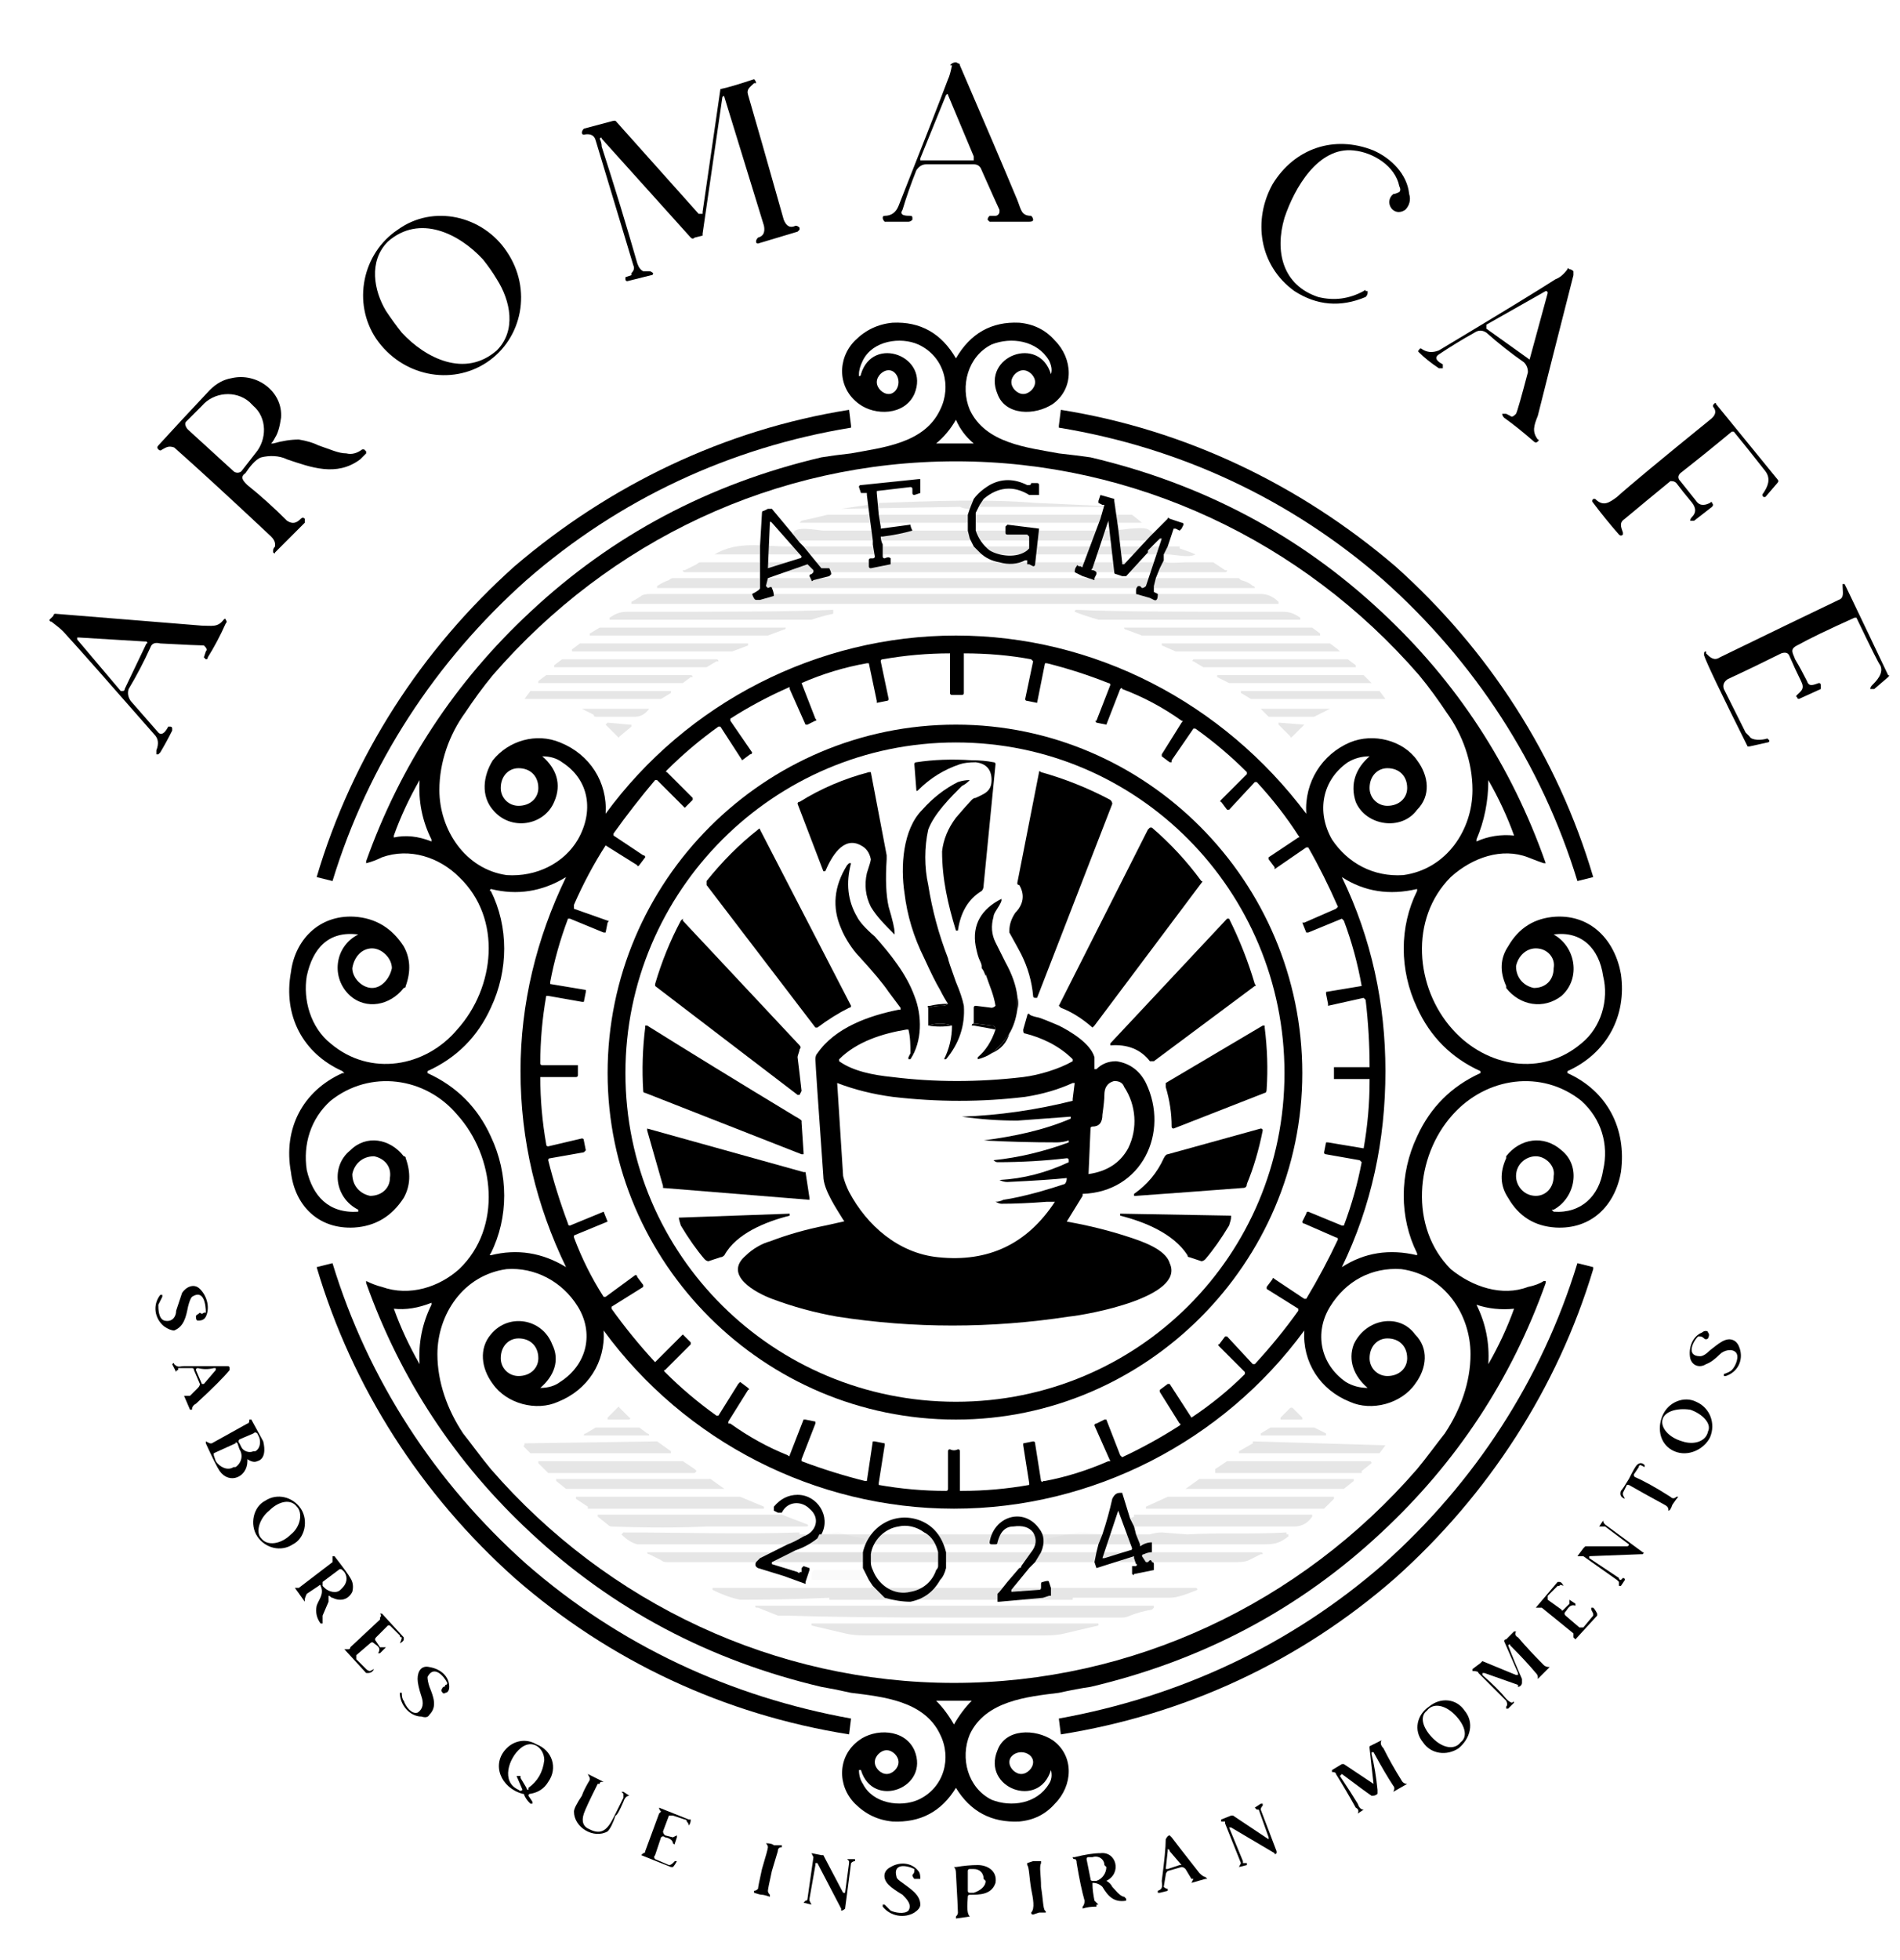 <svg xmlns="http://www.w3.org/2000/svg" viewBox="0 0 96 99" width="96" height="99"><title>POSITIVO (2)</title><style>		.s0 { fill: #000000 } 		.s1 { opacity: .1;fill: #000000 } 		.s2 { opacity: .02;fill: #000000 } 	</style><path class="s0" d="m48 3.3q0.1-0.1 0.1-0.1 0.2-0.1 0.3 0 0.1 0 0.1 0.1 1.9 4.4 2.9 6.8c0.2 0.5 0.2 0.8 0.7 0.8q0.1 0.1 0.1 0.2 0 0 0 0 0 0.1-0.2 0.1-1 0-2 0 0 0-0.1-0.1 0-0.1 0.1-0.2h0.3c0.1 0 0.2-0.1 0.2-0.2q0-0.1 0-0.1-0.1-0.2-0.9-2-0.1-0.3-0.4-0.3-1.2 0-2.4 0-0.3 0-0.5 0.3-0.4 1-0.7 2c-0.2 0.3 0.2 0.3 0.4 0.3q0.1 0 0.1 0.1 0 0.1 0 0.1-0.1 0.1-0.2 0.1-0.6 0-1.2 0-0.1-0.1-0.1-0.2 0 0 0 0 0-0.1 0.1-0.1 0.5 0 0.7-0.5 1.9-4.8 2.5-6.4 0.1-0.2 0.2-0.7zm-1.5 4.7q0 0 0 0.1 0 0 0.1 0h2.6q0 0 0-0.1 0 0 0-0.1l-1.3-3.1q0-0.1-0.1 0 0 0 0 0l-1.3 3.2z"></path><path class="s0" d="m36.6 4.9q0-0.1-0.1 0 0 0 0 0l-1 6.9q0 0.1 0 0.1l-0.4 0.1q-0.1 0.1-0.2 0l-4.5-5q0-0.1-0.1 0 0 0 0 0 0.1 0.2 0.1 0.4 1 3.1 1.8 5.9 0.1 0.3 0.3 0.4 0 0 0 0h0.3q0.1 0 0.2 0.1 0 0.1-0.1 0.1l-1.2 0.3q-0.1 0-0.1-0.1 0 0 0-0.1l0.3-0.1q0-0.1 0-0.1 0.2-0.2 0.1-0.4-1.6-5.3-1.9-6.3-0.1-0.4-0.6-0.3-0.1 0-0.1-0.1 0-0.1 0.1-0.2l1.5-0.4q0.1 0 0.1 0l4.2 4.7q0.1 0 0.2 0 0 0 0-0.1l0.9-6.2q0 0 0 0 0.5-0.1 1.7-0.5 0 0 0 0 0.1 0.1 0.1 0.2-0.1 0-0.1 0c-0.2 0.2-0.4 0.3-0.3 0.6q0.5 1.7 1.8 6.3 0.2 0.5 0.6 0.3 0.1 0 0.2 0.1v0.1q0 0-0.1 0.1l-2 0.6q-0.1 0-0.1-0.1 0 0 0 0 0-0.1 0.1-0.2 0.4-0.1 0.3-0.6-1.6-5.2-2-6.5 0 0 0 0z"></path><path class="s0" d="m68.9 14.7q0.1-0.1 0.1 0 0.1 0 0.1 0v0.1q0 0.1-0.1 0.2-1.9 0.8-3.6-0.3c-1.8-1.3-2.1-3.6-1.1-5.4 1.1-1.8 3.1-2.5 5.1-1.7 0.9 0.4 1.7 1.2 1.8 2.2 0.1 0.3 0 0.6-0.2 0.8-0.6 0.4-1.1-0.4-0.6-0.8q0.1 0 0.3-0.1 0.1-0.1 0-0.3c-0.2-1-1.3-1.7-2.3-1.8-1.8-0.2-3 1.9-3.5 3.4-0.5 1.7-0.1 3.4 1.7 4q1.2 0.3 2.3-0.3z"></path><path class="s0" d="m20.1 11.6c1.8-1.3 4.3-0.7 5.5 1.1 1.3 1.9 0.8 4.4-1 5.6-1.8 1.2-4.3 0.7-5.6-1.2-1.2-1.8-0.7-4.3 1.1-5.5zm0.2 5.2c1.2 1.3 3.2 2.3 4.8 0.9 1-1 0.7-2.5 0-3.6q-0.3-0.5-0.7-1c-1.2-1.3-3.2-2.3-4.8-0.9-1 1-0.7 2.5-0.1 3.5q0.4 0.6 0.8 1.1z"></path><path class="s0" d="m79.3 13.6q0.1 0 0.2 0.1 0 0.1 0 0.2-1.2 4.7-1.8 7.1c-0.2 0.5-0.3 0.8 0 1.2q0.1 0 0 0.1 0 0 0 0-0.1 0.1-0.2 0-0.8-0.7-1.5-1.2-0.1-0.1-0.1-0.2 0.1 0 0.2 0l0.2 0.1c0.1 0.1 0.2 0 0.3-0.1q0 0 0 0 0.1-0.2 0.6-2.1 0-0.3-0.2-0.5-1-0.7-1.9-1.5-0.3-0.2-0.6 0-0.9 0.5-1.8 1.1c-0.3 0.2 0 0.4 0.2 0.5q0 0.1 0 0.2-0.1 0-0.1 0-0.1 0-0.1 0-0.6-0.4-1-0.8-0.1-0.1 0-0.1 0 0 0 0 0-0.1 0.1-0.1 0.4 0.3 0.9 0.1 4.5-2.7 5.9-3.6 0.3-0.1 0.6-0.5 0-0.1 0.1 0zm-4.2 2.8q0 0.1 0 0.2 0 0 0 0l2.1 1.5q0.1 0.1 0.1 0 0 0 0 0l0.9-3.3q0-0.1-0.1-0.1 0 0 0 0l-3 1.7z"></path><path class="s0" d="m48.3 18.1q0 0 0 0zm0 0q1.1-1.9 3.2-1.8 1.1 0.1 1.8 0.9c0.9 0.9 1 2.4-0.1 3.2-0.9 0.6-2.4 0.6-2.8-0.5-0.8-1.9 2.1-3 2.7-1q0 0.1 0 0.1 0 0 0-0.1 0.1-0.3-0.1-0.7c-0.6-1-1.9-1.2-2.9-0.8-1.2 0.6-1.6 2.1-1.1 3.3 0.8 1.7 2.9 1.9 4.5 2.2q0.9 0.1 1.6 0.2 8.5 2 14.7 7.8 5.7 5.3 8.3 12.7 0 0-0.1 0 0 0 0 0-0.3-0.1-0.8-0.3c-1.3-0.5-2.8 0-3.9 1-2.1 2.1-1.8 5.6 0.1 7.7 1.7 1.9 4.5 2.4 6.5 0.7 1-0.8 1.4-2.2 1.1-3.4-0.2-1.4-1.1-2.3-2.5-2.1q0 0-0.1 0 0 0 0.1 0c1.1 0.6 1.4 2.2 0.4 3.1-0.9 0.7-2.1 0.5-2.8-0.4q0 0 0-0.1-0.5-1.1 0.1-2 0.8-1.4 2.4-1.5c1.8-0.1 3 1.2 3.3 2.9 0.3 2.1-0.7 4-2.7 4.9q0 0 0 0.1 0 0 0 0c2 0.9 3 2.8 2.7 5-0.3 1.7-1.5 2.9-3.3 2.8q-1.6-0.1-2.4-1.5-0.6-0.9-0.1-2 0-0.1 0-0.1c0.7-0.9 1.9-1.1 2.8-0.3 1 0.8 0.7 2.4-0.4 3q-0.1 0-0.1 0 0.1 0.1 0.1 0.1c1.4 0.1 2.3-0.8 2.5-2.1 0.3-1.3-0.1-2.6-1.1-3.5-2-1.6-4.8-1.2-6.5 0.7-1.9 2.1-2.2 5.7-0.1 7.8 1.1 0.9 2.6 1.4 3.9 0.9q0.5-0.1 0.8-0.3 0 0 0.1 0 0 0.1 0 0.1-2.6 7.3-8.3 12.6-6.2 5.8-14.7 7.8-0.7 0.1-1.6 0.3c-1.6 0.2-3.7 0.4-4.5 2.1-0.5 1.2-0.1 2.7 1.1 3.3 1 0.4 2.3 0.2 2.9-0.8q0.2-0.3 0.1-0.7 0 0 0 0 0 0 0 0c-0.6 2-3.5 0.9-2.7-1 0.4-1.1 1.9-1.1 2.8-0.5 1.1 0.8 1 2.3 0.1 3.2q-0.7 0.8-1.8 0.9-2.1 0.1-3.2-1.7m0-0.1q0 0 0 0 0 0 0 0m0 0.1q-1.1 1.8-3.2 1.7-1.1-0.1-1.9-0.9c-0.9-0.9-0.9-2.4 0.2-3.2 0.8-0.6 2.3-0.6 2.8 0.5 0.8 1.9-2.1 3-2.7 1q0 0-0.1 0 0 0 0 0 0 0.4 0.2 0.7c0.5 1 1.9 1.2 2.8 0.8 1.3-0.6 1.7-2.1 1.1-3.3-0.8-1.7-2.9-1.9-4.5-2.1q-0.9-0.2-1.5-0.3-8.5-2-14.7-7.8-5.7-5.3-8.3-12.6 0-0.1 0-0.1 0 0 0 0 0.4 0.2 0.8 0.3c1.4 0.5 2.9 0 3.9-0.9 2.2-2.1 1.8-5.7-0.1-7.8-1.6-1.9-4.4-2.3-6.4-0.7-1 0.9-1.4 2.2-1.2 3.5 0.3 1.3 1.1 2.2 2.6 2.1q0 0 0-0.1 0 0 0 0c-1.2-0.6-1.4-2.2-0.4-3 0.8-0.8 2-0.6 2.7 0.3q0.1 0 0.1 0.1 0.4 1.1-0.1 2-0.9 1.4-2.5 1.5c-1.8 0.1-3-1.1-3.2-2.8-0.4-2.2 0.6-4.1 2.6-5q0 0 0.1 0-0.1-0.1-0.1-0.1c-2-0.9-3-2.8-2.6-5 0.2-1.6 1.4-2.9 3.2-2.8q1.6 0.1 2.5 1.5 0.5 0.9 0.1 2 0 0.1-0.1 0.1c-0.7 0.9-1.9 1.1-2.7 0.4-1-0.9-0.8-2.5 0.4-3.1q0 0 0 0 0 0 0 0c-1.5-0.2-2.3 0.7-2.6 2.1-0.2 1.2 0.2 2.6 1.2 3.4 2 1.7 4.8 1.2 6.4-0.7 1.9-2.1 2.3-5.6 0.1-7.7-1-1-2.5-1.5-3.9-1q-0.4 0.2-0.8 0.3 0 0 0 0 0 0 0-0.1 2.6-7.3 8.3-12.6 6.2-5.8 14.7-7.8 0.6-0.1 1.5-0.2c1.6-0.3 3.7-0.5 4.5-2.2 0.6-1.2 0.2-2.7-1.1-3.3-0.9-0.4-2.3-0.2-2.8 0.8q-0.2 0.4-0.2 0.7 0 0.1 0 0.1 0.1 0 0.1-0.1c0.6-2 3.5-0.9 2.7 1-0.5 1.1-2 1.1-2.8 0.5-1.1-0.8-1.1-2.3-0.2-3.2q0.8-0.8 1.9-0.9 2.1-0.1 3.2 1.8m0 0q0 0 0 0zm-2.9 1.2c0-0.3-0.2-0.6-0.5-0.6-0.3 0-0.6 0.3-0.6 0.6 0 0.3 0.3 0.6 0.6 0.6 0.3 0 0.5-0.3 0.5-0.6zm6.9 0c0-0.3-0.3-0.6-0.6-0.6-0.3 0-0.6 0.3-0.6 0.6 0 0.3 0.3 0.6 0.6 0.6 0.3 0 0.6-0.3 0.6-0.6zm-4 1.9q0 0 0 0 0 0 0 0-0.4 0.7-1 1.2 0 0 0 0 0.1 0 0.1 0 0.7 0 0.9 0 0.2 0 0.9 0 0 0 0 0 0 0 0 0-0.6-0.5-0.9-1.2 0 0 0 0 0 0 0 0zm0 2.1c-9.1 0-17.5 4-23.4 10.8-0.5 0.6-1 1.3-1.4 1.9-0.8 1.1-1.3 2.5-1.3 3.9 0 2 1.3 4 3.4 4.3 1.5 0.1 2.9-0.6 3.6-1.8 0.8-1.4 0.6-3-0.8-3.9q-0.4-0.3-1-0.3 0 0 0 0 0 0 0 0c0.7 0.6 1 1.4 0.6 2.3-0.5 1.2-2.2 1.5-3.1 0.4-0.6-0.7-0.5-1.7 0-2.5 0.8-1 2.2-1.4 3.4-0.9 1.5 0.6 2.4 2 2.3 3.6q0 0.1 0 0.1 0 0 0-0.1c4.1-5.6 10.7-9 17.7-9 7 0 13.5 3.4 17.7 9q0 0.1 0 0.1 0-0.1 0-0.1c-0.1-1.6 0.8-3 2.2-3.6 1.2-0.5 2.7-0.1 3.4 0.9 0.6 0.8 0.7 1.8 0 2.5-0.8 1.1-2.6 0.8-3.1-0.4-0.3-0.9 0-1.7 0.7-2.3q0 0 0 0 0 0 0 0-0.6 0-1.1 0.3c-1.3 0.9-1.6 2.5-0.8 3.9 0.8 1.2 2.1 1.9 3.6 1.8 2.2-0.3 3.5-2.3 3.5-4.3 0-1.4-0.5-2.8-1.3-3.9-0.4-0.6-0.9-1.3-1.4-1.9-5.9-6.8-14.4-10.8-23.4-10.8zm10.8 15.2l-0.4-0.3q0-0.1 0-0.1l1-1.6q0.1-0.1 0-0.1-1.4-1-3-1.6 0-0.1-0.1 0 0 0 0 0l-0.7 1.8q0 0.1 0 0l-0.5-0.1q-0.1-0.1 0-0.1l0.7-1.8q0-0.1-0.1-0.1-1.5-0.6-3.1-1-0.1 0-0.1 0l-0.4 2q0 0 0 0l-0.5-0.1q-0.1 0-0.1-0.1l0.4-1.9q0 0-0.1-0.1-1.6-0.3-3.4-0.3 0 0 0 0v2q0 0.1-0.1 0.1h-0.5q-0.1 0-0.1-0.1v-2q0 0 0 0-1.7 0-3.4 0.3-0.1 0-0.1 0.1l0.4 1.9q0 0.1-0.1 0.1l-0.5 0.1q0 0 0-0.1l-0.4-1.9q0 0-0.1 0-1.7 0.3-3.3 1 0 0 0 0l0.7 1.8q0.1 0.1 0 0.1l-0.4 0.2q-0.1 0-0.1 0l-0.8-1.8q0-0.1 0-0.1-1.6 0.7-3 1.6 0 0.1 0 0.1l1.1 1.6q0 0.1-0.1 0.1l-0.4 0.3q0 0 0 0l-1.1-1.7q0 0-0.1 0-1.4 1-2.6 2.2-0.1 0.1 0 0.1l1.3 1.3q0 0.1 0 0.1l-0.4 0.4q0 0 0 0l-1.4-1.4q0 0-0.1 0-1.1 1.3-2.1 2.7 0 0 0 0.1l1.5 1q0.1 0 0.1 0.1l-0.3 0.4q-0.1 0.1-0.1 0l-1.6-1q0 0 0 0-0.9 1.4-1.6 3 0 0.1 0 0.2 0 0 0 0l1.7 0.6q0.1 0 0 0.1l-0.1 0.5q-0.1 0-0.1 0l-1.7-0.7q-0.1 0-0.1 0-0.6 1.6-0.9 3.2 0 0 0 0.1l1.8 0.3q0 0 0 0.1l-0.1 0.5q0 0-0.1 0l-1.7-0.3q-0.1 0-0.1 0-0.3 1.7-0.3 3.4 0 0.1 0.1 0.1h1.7q0.1 0 0.1 0v0.5q0 0.1-0.1 0.1h-1.7q-0.1 0-0.1 0 0 1.7 0.3 3.4 0 0.1 0.1 0.1l1.7-0.4q0.1 0 0.1 0.1l0.1 0.5q0 0-0.1 0.1l-1.7 0.3q-0.1 0-0.1 0.1 0.4 1.6 1 3.2 0 0.1 0.1 0.1l1.7-0.7q0 0 0 0l0.2 0.5q0 0 0 0l-1.7 0.7q0 0.1 0 0.1 0.6 1.6 1.5 3 0 0 0.1 0 0 0 0 0l1.5-1.1q0.1 0 0.1 0.1l0.3 0.4q0 0 0 0.1l-1.6 1q0 0 0 0.1 1 1.4 2.2 2.7 0 0 0 0l1.4-1.4q0 0 0 0l0.4 0.4q0 0 0 0.1l-1.3 1.3q-0.1 0 0 0.1 1.2 1.2 2.6 2.2 0 0 0.1 0l1-1.6q0.1-0.1 0.1-0.1l0.4 0.3q0.1 0.1 0 0.1l-1 1.6q0 0.1 0 0.1 0 0 0.1 0 1.4 1 2.9 1.6 0.1 0.1 0.1 0l0.7-1.8q0 0 0.1 0l0.5 0.1q0 0.1 0 0.1l-0.7 1.8q0 0.1 0 0.1 1.6 0.6 3.2 1 0 0 0.1 0l0.3-2q0 0 0.1 0l0.5 0.1q0 0 0 0.1l-0.3 1.9q0 0 0 0.1 1.7 0.3 3.4 0.3 0.1 0 0.1-0.1v-1.9q0-0.1 0.1-0.1 0 0 0 0 0.2 0.1 0.4 0 0.1 0 0.1 0.1 0 0 0 0v2q0 0 0.1 0 1.7 0 3.4-0.3 0 0 0-0.1l-0.3-1.9q0-0.1 0-0.1l0.5-0.1q0.1 0 0.1 0.1l0.3 1.9q0.1 0.1 0.1 0 0 0 0.1 0 1.6-0.3 3.2-1 0.1 0 0.1 0 0 0 0 0l-0.8-1.8q0-0.1 0.1-0.1l0.4-0.2q0.1 0 0.1 0l0.7 1.8q0.1 0.1 0.1 0.1 1.5-0.7 2.9-1.6 0.1-0.1 0-0.1l-1-1.6q0-0.1 0-0.1l0.4-0.3q0.1 0 0.1 0l1.1 1.7q0 0 0 0 1.5-1 2.7-2.2 0-0.1 0-0.1l-1.3-1.3q-0.1-0.1 0-0.1l0.3-0.4q0.1 0 0.1 0l1.3 1.4q0.1 0 0.1 0 1.2-1.3 2.2-2.7 0 0 0-0.1l-1.6-1q0 0 0-0.1l0.3-0.4q0-0.1 0.1 0l1.5 1q0 0 0.1 0 0.9-1.5 1.6-3 0-0.1-0.1-0.1l-1.6-0.7q-0.1 0-0.1-0.1l0.2-0.4q0-0.1 0.1-0.1l1.7 0.7q0 0 0.1 0 0.6-1.6 0.9-3.2 0 0-0.1-0.1l-1.7-0.3q-0.1 0-0.1-0.1l0.1-0.5q0.1 0 0.1 0l1.8 0.3q0 0 0 0 0.3-1.7 0.3-3.4 0-0.1 0-0.1h-1.8q0 0 0 0v-0.5q0-0.1 0-0.1h1.8q0 0 0 0 0-1.7-0.2-3.4-0.1-0.1-0.1-0.1l-1.8 0.4q0 0 0-0.1l-0.1-0.5q0 0 0-0.1l1.8-0.3q0 0 0 0-0.3-1.7-0.9-3.3-0.1-0.1-0.1-0.1l-1.7 0.7q0 0-0.1 0l-0.2-0.5q0 0 0.1 0l1.6-0.7q0.1-0.1 0.1-0.1-0.7-1.6-1.5-3-0.1 0-0.1 0l-1.6 1.1q0 0 0-0.1l-0.3-0.4q0 0 0-0.1l1.5-1q0.1 0 0-0.1-0.9-1.4-2.1-2.7 0 0-0.1 0l-1.3 1.4q0 0-0.1 0l-0.3-0.4q-0.1 0 0-0.1l1.3-1.3q0 0 0-0.1-1.2-1.2-2.6-2.2-0.1 0-0.1 0l-1.1 1.6q0 0.1 0 0.1zm-31.9 1.3c0-0.6-0.4-1-1-1-0.5 0-0.9 0.4-0.9 1 0 0.5 0.4 0.9 0.9 0.9 0.6 0 1-0.4 1-0.9zm43.9 0c0-0.6-0.4-1-1-1-0.5 0-0.9 0.4-0.9 1 0 0.5 0.4 0.9 0.9 0.9 0.6 0 1-0.4 1-0.9zm-49.9-0.4q0 0 0 0 0 0 0 0-0.8 1.4-1.3 2.8-0.1 0 0 0 0 0.1 0 0.1 0.9-0.2 1.9 0.2 0 0 0-0.1 0 0 0 0-0.7-1.4-0.6-3zm54 0q0 1.6-0.6 3 0 0 0 0.1 0 0 0 0 0.9-0.4 1.9-0.3 0 0 0 0 0 0 0 0-0.5-1.4-1.3-2.8 0 0 0 0 0 0 0 0zm-53.6 14.7q0 0.1 0 0.1 0 0 0 0 2.2 1 3.2 3.2c0.9 1.9 0.9 4.1 0 5.9q-0.1 0.1 0 0.1 0 0 0 0 2-0.5 3.8 0.6 0 0 0 0 0 0 0 0c-1.5-3.1-2.3-6.4-2.3-9.9 0-3.4 0.8-6.7 2.3-9.8q0 0 0 0 0 0 0 0-1.8 1.1-3.8 0.6 0 0 0 0-0.1 0.1 0 0.1c0.9 1.8 0.9 4 0 5.9q-1 2.2-3.2 3.2 0 0 0 0 0 0 0 0zm53.2 0q0 0 0 0 0 0 0 0-2.2-1-3.2-3.2c-0.9-1.9-0.9-4.1 0-5.9q0-0.1 0-0.1 0 0 0 0-2.1 0.5-3.8-0.6 0-0.1 0 0 0 0 0 0c1.5 3.1 2.2 6.4 2.2 9.8 0 3.5-0.7 6.8-2.2 9.9q0 0 0 0 0 0 0 0 1.7-1.1 3.8-0.6 0 0 0 0 0 0 0-0.1c-0.9-1.8-0.9-4 0-5.9q1-2.2 3.2-3.2 0 0 0 0 0 0 0-0.1zm-56-6.2c-0.5 0-0.9 0.4-1 1 0 0.5 0.5 1 1 1 0.5 0 0.9-0.5 1-1 0-0.5-0.5-1-1-1zm58.8 0c-0.5 0-0.9 0.4-1 0.9 0 0.6 0.4 1 0.9 1.1 0.6 0 1-0.4 1-1 0.1-0.5-0.3-1-0.9-1zm-58.7 10.5c-0.6 0-1 0.4-1.1 0.9 0 0.6 0.4 1 0.9 1.1 0.6 0 1-0.4 1-0.9 0.1-0.6-0.3-1-0.8-1.1zm58.7 0c-0.5 0-1 0.4-1 1 0 0.5 0.4 1 1 1 0.5 0 0.9-0.4 0.9-1 0.1-0.5-0.4-1-0.9-1zm-29.4 26.6c9 0 17.5-4 23.4-10.8 0.5-0.6 1-1.3 1.4-1.8 0.8-1.2 1.3-2.6 1.3-4 0-2-1.3-4-3.5-4.3-1.5-0.1-2.8 0.6-3.6 1.9-0.8 1.3-0.5 2.9 0.8 3.8q0.5 0.3 1.1 0.3 0 0 0 0 0 0 0 0c-0.7-0.6-1-1.4-0.7-2.2 0.6-1.3 2.3-1.6 3.1-0.5 0.7 0.7 0.6 1.7 0 2.5-0.7 1-2.2 1.4-3.3 0.9-1.5-0.6-2.4-2-2.3-3.6q0 0 0 0 0 0 0 0c-4.1 5.6-10.7 9-17.7 9-7 0-13.6-3.4-17.7-9q0 0 0 0 0 0 0 0c0.1 1.6-0.8 3-2.3 3.6-1.1 0.5-2.6 0.1-3.3-0.9-0.6-0.8-0.7-1.8-0.1-2.5 0.9-1.1 2.6-0.8 3.1 0.5 0.4 0.8 0.1 1.6-0.6 2.2q0 0 0 0 0 0 0 0 0.6 0 1-0.3c1.4-0.9 1.7-2.5 0.9-3.8-0.8-1.3-2.2-2-3.6-1.9-2.2 0.3-3.5 2.3-3.5 4.3 0 1.4 0.5 2.8 1.3 4 0.4 0.5 0.9 1.2 1.4 1.8 5.9 6.8 14.4 10.8 23.4 10.8zm27-16.1q0 0 0 0 0 0 0 0 0.8-1.4 1.3-2.8 0 0 0 0 0 0 0 0-1 0.1-1.9-0.2 0-0.1 0 0 0 0 0 0 0.7 1.4 0.6 3zm-54 0q-0.1-1.6 0.6-3 0 0 0-0.1 0 0 0 0-1 0.4-1.9 0.3 0 0 0 0-0.1 0 0 0 0.5 1.4 1.3 2.8 0 0 0 0 0 0 0 0zm49.9-0.3c0-0.6-0.4-1-1-1-0.5 0-0.9 0.4-0.9 1 0 0.5 0.4 0.9 0.9 0.9 0.6 0 1-0.4 1-0.9zm-43.9 0c0-0.6-0.4-1-1-1-0.5 0-0.9 0.4-0.9 1 0 0.5 0.4 0.9 0.9 0.9 0.6 0 1-0.4 1-0.9zm21 18.5q0 0 0 0 0 0 0 0 0.4-0.7 0.9-1.2 0 0 0 0 0 0 0 0-0.7 0-0.9 0-0.2 0-0.9 0-0.1 0-0.1 0 0 0 0.1 0 0.5 0.5 0.9 1.2 0 0 0 0 0 0 0 0zm-2.8 1.9c0-0.3-0.3-0.6-0.6-0.6-0.3 0-0.6 0.3-0.6 0.6 0 0.3 0.3 0.6 0.6 0.6 0.3 0 0.6-0.3 0.6-0.6zm6.8 0c0-0.3-0.3-0.5-0.6-0.5-0.3 0-0.6 0.2-0.6 0.5 0 0.3 0.3 0.6 0.6 0.6 0.3 0 0.6-0.3 0.6-0.6z"></path><path class="s0" d="m13.8 22.4q0.7-0.2 1.3-0.2 0.6 0.1 1 0.3c0.6 0.2 1 0.4 1.4 0.4q0.4 0.1 0.8-0.2 0.1 0 0.1 0 0.1 0.1 0.1 0.1 0 0 0 0.1-0.1 0.1-0.3 0.3c-1.2 0.9-2.5 0.4-3.7 0-0.4-0.2-0.9-0.2-1.3-0.1-0.3 0.1-0.6 0.5-0.8 0.8-0.3 0.2-0.1 0.4 0.1 0.6q1 0.8 2 1.8c0.3 0.2 0.5 0.1 0.7-0.1q0.1-0.1 0.2 0 0 0.1 0 0.2l-1.5 1.5q0 0.1-0.1 0 0 0 0 0 0-0.1 0-0.1 0-0.1 0.1-0.2 0-0.1 0-0.1 0-0.2-0.2-0.4-3.2-3-4.9-4.5 0 0 0 0c-0.3-0.1-0.4 0-0.6 0.1q-0.1 0.1-0.2 0-0.1-0.1 0-0.2 1-1.1 2.6-2.8 0.5-0.5 1.1-0.6c1.3-0.3 2.6 0.7 2.5 2q-0.1 0.7-0.3 1-0.1 0.2-0.2 0.3 0 0 0 0 0.1 0 0.1 0zm-4.3-0.7l2.3 2.1c0.1 0.1 0.3 0.1 0.4 0l0.7-0.9c0.6-0.7 0.6-1.8-0.1-2.4l-0.2-0.2c-0.7-0.6-1.8-0.5-2.4 0.2l-0.8 0.8c-0.1 0.1 0 0.3 0.1 0.4z"></path><path class="s0" d="m86.6 20.4q0.1-0.1 0.1 0 0 0 0 0l3.1 3.8q0.1 0.1 0 0.2l-0.6 0.7q0 0-0.1 0-0.1-0.1 0-0.2c0.2-0.3 0.4-0.7 0.1-1.1q-1.1-1.4-1.6-2 0 0-0.1 0-1.2 1-2.6 2.1-0.2 0.2 0 0.4 0.4 0.5 0.8 1c0.2 0.3 0.5 0.2 0.7 0.1q0.1-0.1 0.1 0 0 0 0 0 0.1 0.1 0 0.2l-0.9 0.7q-0.1 0-0.2 0 0 0 0 0 0-0.1 0.1-0.2 0.3-0.3 0-0.7-0.5-0.6-0.8-1c-0.1-0.1-0.2-0.1-0.3-0.1q-1.1 0.9-2.3 1.9c-0.3 0.2-0.2 0.4-0.1 0.7q0 0.1 0 0.1-0.1 0.1-0.2 0 0 0 0 0-0.7-0.8-1.3-1.6-0.1-0.1 0-0.2 0.1 0 0.1 0 0 0 0 0c0.4 0.4 0.7 0.2 1.1-0.1q1-0.9 4.7-3.9 0.4-0.3 0.2-0.6-0.1-0.1 0-0.2z"></path><path class="s0" d="m26 28.6c4.8-4.1 10.6-6.9 16.9-7.9q0 0 0 0l0.1 0.8q0 0 0 0.1c-6.1 1-11.7 3.6-16.4 7.7-4.6 4.1-8 9.3-9.8 15.2q0 0 0 0l-0.8-0.2q0 0 0 0c1.8-6.1 5.3-11.5 10-15.7z"></path><path class="s0" d="m70.5 28.6c4.7 4.2 8.2 9.6 10 15.7q0 0 0 0l-0.8 0.2q0 0 0 0c-1.8-5.9-5.2-11.1-9.8-15.2-4.7-4.1-10.3-6.7-16.4-7.7q0-0.1 0-0.1l0.1-0.8q0 0 0 0c6.3 1 12.1 3.8 16.9 7.9z"></path><path class="s0" d="m89.3 37.3q0 0 0.1 0.1 0 0 0 0 0 0.1-0.1 0.1l-0.9 0.2q-0.1 0-0.1 0-2-4-2.2-4.6 0 0 0-0.1 0-0.1 0.1-0.1 0 0 0 0.1c0.2 0.2 0.4 0.4 0.7 0.2q3.7-1.8 6-2.9c0.3-0.1 0.2-0.4 0.2-0.7q0 0 0-0.1 0 0 0.1 0 0 0 0.1 0.2 1.2 2.5 2.1 4.4 0.1 0 0 0.1l-0.7 0.6q-0.1 0-0.1 0 0 0 0 0h-0.1q0-0.1 0.1-0.2c0.2-0.2 0.6-0.6 0.4-1q-0.1-0.1-1.2-2.4 0 0-0.1 0-2 0.9-2.9 1.4c-0.4 0.2-0.2 0.4-0.1 0.7q0.3 0.5 0.6 1.1c0.1 0.3 0.3 0.2 0.6 0.1q0.1 0 0.1 0.1 0 0.1 0 0.2l-1.1 0.5q-0.1 0-0.1-0.1-0.1 0 0-0.1c0.2-0.2 0.4-0.3 0.2-0.7q-0.3-0.6-0.6-1.3-0.1-0.2-0.4-0.1-1.4 0.7-2.7 1.3-0.3 0.2-0.2 0.5 0.1 0.2 1.1 2.2 0.1 0.1 0.2 0.2c0.1 0.2 0.6 0.2 0.9 0.1z"></path><path class="s0" d="m2.6 31.4q-0.1 0-0.1-0.1 0.1-0.1 0.2-0.2 0-0.1 0.1-0.1 4.9 0.4 7.4 0.6c0.5 0 0.8 0.1 1.1-0.3q0.1-0.1 0.1 0 0 0 0 0 0.1 0.1 0 0.2-0.4 0.9-0.9 1.7 0 0.1-0.1 0.1-0.1-0.1-0.1-0.1l0.1-0.3c0.1-0.1 0-0.2-0.1-0.3q0 0 0 0-0.3 0-2.2-0.1-0.4-0.1-0.5 0.2-0.5 1.1-1.1 2.1-0.1 0.3 0.1 0.6 0.7 0.8 1.4 1.6c0.2 0.2 0.4-0.1 0.5-0.3q0 0 0.1 0 0.1 0 0.1 0.1 0 0 0 0.1-0.3 0.6-0.6 1.1-0.1 0.1-0.1 0.1 0 0-0.1 0 0-0.1 0-0.2 0.2-0.5-0.1-0.8-3.5-4-4.6-5.2-0.2-0.2-0.6-0.5zm3.5 3.5q0.1 0 0.1 0 0.1 0 0.1-0.1l1.1-2.3q0.1 0 0-0.1 0 0-0.1 0l-3.3-0.2q-0.1 0-0.1 0 0 0.1 0 0.1z"></path><path class="s0" d="m26.6 79c4.7 4.1 10.3 6.7 16.4 7.8q0 0 0 0l-0.1 0.8q0 0 0 0c-6.3-1-12.1-3.7-16.9-7.9-4.7-4.2-8.2-9.6-10-15.7q0 0 0 0l0.8-0.2q0 0 0 0c1.8 5.9 5.2 11.1 9.8 15.2z"></path><path class="s0" d="m70.5 79.7c-4.8 4.2-10.6 6.9-16.9 7.9q0 0 0 0l-0.1-0.8q0 0 0 0c6.1-1.1 11.7-3.7 16.4-7.8 4.6-4.1 8-9.3 9.8-15.2q0 0 0 0l0.8 0.2q0 0 0 0.1c-1.8 6-5.3 11.4-10 15.6z"></path><path class="s0" d="m8.2 65.4q0 0 0 0.1-0.1 0.2-0.2 0.4c0 0.2 0 0.7 0.3 0.8 0.4 0.1 0.6-0.2 0.6-0.5q0.2-0.6 0.3-0.9c0.2-0.3 0.6-0.5 0.9-0.2 0.4 0.4 0.5 1 0.3 1.4-0.1 0.2-0.3 0.2-0.4 0.2q-0.1 0-0.1-0.2c0-0.1 0.1-0.1 0.2-0.2q0 0 0 0 0.1 0.1 0.2 0 0 0 0.1 0c0-0.4-0.1-1.2-0.7-0.8q-0.1 0.1-0.2 0.5c-0.1 0.5-0.2 1-0.7 1.2q-0.2 0-0.5-0.2c-0.5-0.4-0.6-1.1-0.2-1.6q0 0 0.1 0z"></path><path class="s0" d="m87.1 69.5q0-0.1 0-0.1 0.3-0.1 0.4-0.2c0.2-0.2 0.4-0.7 0.2-0.9-0.2-0.2-0.6-0.1-0.8 0.1q-0.4 0.4-0.7 0.5c-0.3 0.2-0.7 0.1-0.8-0.3-0.1-0.5 0.1-1.1 0.6-1.3 0.1-0.1 0.3-0.1 0.3 0q0.1 0.1 0 0.3c0 0-0.1 0.1-0.2 0q0 0 0 0-0.1-0.1-0.2-0.1 0 0-0.1 0c-0.3 0.3-0.6 1 0.1 1q0.2 0 0.5-0.3c0.4-0.3 0.8-0.7 1.2-0.5q0.2 0.1 0.3 0.4c0.2 0.6-0.1 1.2-0.7 1.4q-0.1 0-0.1 0z"></path><path class="s0" d="m9.4 70.5h0.1q0.1 0 0.1 0l0.4-0.4q0.1-0.1 0.1-0.2l-0.3-0.7q0-0.1-0.1-0.1h-0.7q0 0 0 0.1-0.1 0-0.1 0.1 0 0 0 0 0 0 0 0l-0.2-0.4q0 0 0 0 0.1-0.1 0.1 0c0.2 0.2 0.3 0.1 0.5 0.1q1.5 0 2.2 0 0.1 0 0.1 0.1 0 0.1 0 0.1-0.4 0.5-1.7 1.7-0.2 0.1-0.2 0.3 0 0-0.1 0 0 0 0 0l-0.3-0.7q0 0 0.1 0 0 0 0 0zm0.5-1.3l0.3 0.7q0 0 0 0 0.1 0 0.1 0l0.6-0.7q0 0 0-0.1 0 0-0.1 0-0.4 0.1-0.8 0-0.1 0-0.1 0.1 0 0 0 0z"></path><path class="s0" d="m85.7 70.8c0.7 0.3 1 1.1 0.7 1.8-0.3 0.6-1.1 1-1.8 0.7-0.7-0.3-0.9-1.1-0.6-1.8 0.3-0.7 1.1-1 1.7-0.7zm-1.7 0.9c-0.1 0.4 0.3 0.9 1 1.1 0.6 0.2 1.2 0 1.3-0.5 0.2-0.4-0.3-0.9-0.9-1.1-0.7-0.1-1.3 0.1-1.4 0.5z"></path><path class="s0" d="m12.7 71.7q0 0 0.6 1.1c0.1 0.4 0.1 0.9-0.3 1q-0.2 0.1-0.5-0.1 0 0 0 0 0 0 0 0.1c0 0.8-0.9 1.2-1.4 0.5q-0.2-0.3-0.7-1.4 0 0 0-0.1 0 0 0 0l0.2 0.1q0 0 0.1 0l1.8-1q0 0 0 0 0.1 0 0.1-0.2 0 0 0.1 0 0 0 0 0zm0.1 0.7l-0.7 0.3q-0.1 0.1 0 0.2l0.1 0.2c0.1 0.2 0.4 0.3 0.6 0.2h0.1c0.2-0.1 0.3-0.4 0.2-0.7l-0.1-0.2q-0.1-0.1-0.2 0zm-0.9 0.5l-1.1 0.5q0 0 0 0.1l0.1 0.3c0.2 0.3 0.6 0.5 0.9 0.3h0.1c0.3-0.2 0.4-0.6 0.2-0.9l-0.1-0.3q-0.1-0.1-0.1 0z"></path><path class="s0" d="m84.5 76q-0.1 0.3-0.2 0.3 0 0.1 0 0.1 0-0.1 0-0.1c0-0.1 0-0.2-0.2-0.3q-1.1-0.6-1.8-1 0 0-0.1 0 0 0 0 0l-0.2 0.4q0 0.1 0 0.1l0.1 0.2q0.1 0 0 0 0 0 0 0-0.3-0.1-0.2-0.4 0.1-0.1 0.4-0.6 0.3-0.6 0.4-0.7 0.2-0.2 0.4 0 0 0 0 0 0 0.1 0 0.1l-0.2-0.1q-0.1 0-0.1 0.1l-0.2 0.3q-0.1 0.1 0 0.2 0 0 0 0 0.7 0.3 1.8 1c0.1 0.1 0.2 0.1 0.3 0q0 0 0.1 0 0 0 0 0-0.1 0.1-0.3 0.4z"></path><path class="s0" d="m13.4 75.8c0.6-0.4 1.4-0.2 1.8 0.4 0.4 0.6 0.2 1.5-0.4 1.8-0.6 0.4-1.4 0.2-1.8-0.4-0.4-0.6-0.2-1.5 0.4-1.8zm1.6 0.3c-0.3-0.4-0.9-0.3-1.4 0.2-0.5 0.4-0.7 1.1-0.4 1.4 0.3 0.4 1 0.3 1.5-0.2 0.5-0.4 0.6-1.1 0.3-1.4z"></path><path class="s0" d="m80.8 77.1q0 0 0 0 0 0 0 0l0.2-0.3q0 0 0 0 0 0 0 0 0 0.1 0.1 0.2 0 0 0 0l1.9 1.4q0.1 0 0 0.1 0 0-0.1 0l-2.6 0.1q0 0 0 0 0 0.1 0 0.1l1.5 1q0 0.1 0.1 0.1l0.1-0.1q0.1 0 0.1 0.1 0 0 0 0l-0.2 0.3q-0.1 0-0.1 0 0 0 0 0v-0.2q0 0-0.1-0.1l-1.7-1.2q0 0-0.1 0h-0.1q-0.1 0-0.1 0 0 0 0 0l0.3-0.4q0.1-0.1 0.1-0.1h2.1q0.1 0 0.1-0.1 0 0 0 0l-1.2-0.9q-0.1 0-0.1 0h-0.2z"></path><path class="s0" d="m16.9 78.6q0.7 0.9 0.8 1.1 0.2 0.3 0.1 0.7c-0.2 0.4-0.6 0.5-1 0.3-0.1 0-0.1-0.1-0.2-0.1q0 0 0 0 0 0 0 0v0.2q0 0.1 0 0.1l-0.3 0.7q0 0.1 0 0.1v0.3q0 0 0 0 0 0-0.1 0-0.3-0.4-0.2-0.9c0.1-0.3 0.4-0.6 0.2-1q0-0.1-0.1 0 0 0 0 0-0.3 0.2-0.6 0.4-0.1 0.2-0.1 0.3 0 0.1 0 0.1 0 0 0 0l-0.5-0.7q-0.1 0 0 0 0 0 0 0h0.2q0 0 0 0l1.7-1.3q0-0.1 0-0.1v-0.2q0 0 0.1 0 0 0 0 0zm0.2 0.7l-0.8 0.6q0 0.1 0 0.2l0.1 0.1c0.2 0.2 0.6 0.3 0.8 0.1l0.1-0.1c0.2-0.2 0.3-0.5 0.1-0.8l-0.1-0.1q-0.1-0.1-0.2 0z"></path><path class="s0" d="m77.6 81.2q0 0 0 0 0 0 0 0l1.1-1.3q0 0 0.1 0 0.1 0 0.2 0.2 0 0 0 0 0 0 0 0-0.2-0.1-0.2 0-0.1 0-0.1 0l-0.5 0.5q0 0.1 0 0.2l0.7 0.5q0 0.1 0.1 0l0.3-0.3q0 0 0 0v-0.2q0 0 0 0 0 0 0 0l0.3 0.2q0 0.1 0 0.1 0 0 0 0c-0.3-0.1-0.4 0.2-0.5 0.3q-0.1 0.1 0 0.2 0 0 0 0l0.7 0.6q0.1 0 0.2 0l0.5-0.6q0-0.1 0-0.1l-0.1-0.2q0 0 0-0.1 0.1 0 0.1 0 0.1 0.1 0.2 0.3 0 0.1 0 0.1l-1.1 1.2q0 0 0 0 0 0 0 0l-0.1-0.1q0-0.1 0-0.2l-1.6-1.3q0 0-0.1 0-0.1 0-0.2 0z"></path><path class="s0" d="m19.2 81.5q0 0 0.1 0 0 0 0 0l1.1 1.2q0 0 0 0.1 0 0.1-0.2 0.2 0 0 0 0 0 0 0 0 0.1-0.2 0.1-0.3-0.1 0-0.1-0.1l-0.5-0.5q-0.1 0-0.1 0l-0.6 0.6q-0.1 0.1 0 0.2l0.2 0.3q0.1 0 0.1 0h0.2q0 0 0 0 0 0 0 0l-0.3 0.3q0 0-0.1 0 0 0 0 0c0.2-0.3-0.1-0.4-0.2-0.5q-0.1-0.1-0.2 0 0 0 0 0l-0.7 0.6q0 0.1 0 0.2l0.5 0.5q0.1 0.1 0.2 0.1l0.2-0.1q0 0 0 0 0 0 0 0-0.1 0.2-0.3 0.2 0 0-0.1 0l-1.1-1.2q0 0 0 0 0 0 0 0h0.2q0.1 0 0.1-0.1l1.5-1.4q0 0 0-0.1 0.1-0.1 0-0.2z"></path><path class="s0" d="m74.4 84.3l0.4-0.3q0.1-0.1 0.1-0.1l1.7 0.7q0 0 0.1 0 0-0.1 0-0.1l-0.7-1.6q0-0.1 0.1-0.1l0.4-0.4q0 0 0 0 0.1 0 0.1 0-0.1 0.2 0.1 0.3 0.6 0.7 1.3 1.4 0.1 0.1 0.3 0.1 0 0 0 0 0 0 0 0l-0.6 0.6q0 0 0 0 0 0 0-0.1 0-0.1-0.1-0.2-0.5-0.6-1.3-1.4 0-0.1-0.1 0 0 0 0 0 0.3 0.8 0.7 1.7 0 0.2 0 0.2c0 0.1-0.1 0.2-0.2 0.2q0 0 0-0.1-0.3-0.1-1.7-0.6-0.1 0-0.1 0 0 0 0 0.1 0.8 0.7 1.2 1.2 0.2 0.2 0.3 0.2 0.1-0.1 0.1 0 0 0 0 0l-0.3 0.3q0 0-0.1 0 0-0.1 0-0.1 0.1-0.1 0-0.3-0.8-0.8-1.4-1.4 0-0.1-0.3-0.1 0 0 0 0 0 0 0-0.1z"></path><path class="s0" d="m20.3 85.5q0 0 0 0 0 0.3 0.1 0.4c0.1 0.3 0.4 0.7 0.7 0.6 0.3-0.2 0.3-0.5 0.2-0.8q-0.2-0.6-0.2-0.9c0-0.4 0.2-0.7 0.6-0.6 0.6 0.1 1 0.5 1 1 0 0.2-0.1 0.3-0.2 0.3q-0.1 0.1-0.2-0.1c0 0 0-0.1 0.1-0.2q0 0 0 0 0.1 0 0.1-0.1 0.1 0 0.1-0.1c-0.2-0.4-0.7-0.9-1-0.3q0 0.2 0.1 0.5c0.2 0.5 0.4 1 0 1.4q-0.1 0.2-0.4 0.1c-0.6 0-1.1-0.6-1.1-1.2q0 0 0.1 0z"></path><path class="s0" d="m74 86.4c0.5 0.6 0.3 1.4-0.3 1.9-0.6 0.4-1.4 0.3-1.8-0.3-0.5-0.6-0.3-1.4 0.3-1.8 0.6-0.5 1.4-0.4 1.8 0.2zm-1.9 0c-0.4 0.3-0.2 0.9 0.3 1.4 0.5 0.5 1.1 0.6 1.4 0.2 0.4-0.3 0.2-0.9-0.3-1.4-0.5-0.5-1.1-0.6-1.4-0.2z"></path><path class="s0" d="m67.3 89.5q0-0.1 0-0.1 0 0 0 0l0.5-0.3q0 0 0.1 0l1.5 1q0 0 0 0 0 0 0 0l-0.2-1.8q0 0 0-0.1l0.6-0.3q0 0 0 0 0 0 0 0-0.1 0.2 0.1 0.4 0.4 0.8 0.9 1.6 0.1 0.2 0.3 0.2 0 0 0 0 0 0 0 0l-0.7 0.4q0 0 0 0 0 0 0 0 0.1-0.2 0-0.3-0.4-0.6-1-1.7 0 0-0.1 0 0 0 0 0.1 0.2 0.8 0.3 1.8 0 0.1 0 0.2c-0.1 0.1-0.2 0.1-0.3 0.1q0 0 0 0-0.3-0.2-1.5-1.1 0 0-0.1 0.1 0 0 0 0 0.6 0.9 0.9 1.4 0.1 0.3 0.3 0.3 0 0 0 0 0 0 0 0l-0.3 0.2q0 0 0 0-0.1 0 0 0 0.1-0.2-0.1-0.3-0.5-0.9-1-1.7 0-0.1-0.2-0.1z"></path><path class="s0" d="m26.8 91.1c-0.1-0.1-0.2-0.2-0.3-0.4q0-0.1-0.1-0.1c-1.1-0.3-1.6-1.5-0.8-2.3 0.4-0.4 1-0.5 1.5-0.2 0.8 0.3 1.1 1.2 0.6 1.9q-0.3 0.5-0.9 0.6-0.1 0-0.1 0.1 0 0 0 0l0.2 0.3q0 0.1 0 0.1-0.1 0-0.1 0zm-0.5-1.4q0 0 0 0.1l0.3 0.5q0 0.1 0.1 0.1 0 0 0-0.1 0.7-0.5 0.8-1.4c0-0.6-0.6-1.1-1.2-0.6-0.6 0.5-1 1.7-0.1 2.1q0.1 0.1 0.2 0 0 0 0 0 0 0 0 0l-0.3-0.7q0 0 0.1 0 0 0 0 0z"></path><path class="s0" d="m29.7 89.6l0.8 0.4q0 0 0 0 0 0-0.1 0-0.1 0-0.1 0.1-0.1 0-0.1 0-0.6 1.2-0.7 1.5-0.2 0.6 0.3 0.8c0.6 0.3 0.9 0 1.2-0.6q0.2-0.4 0.5-1 0-0.1 0-0.2l-0.1-0.1q0 0 0.1 0 0 0 0 0l0.3 0.2q0 0 0 0 0 0 0 0-0.2 0-0.3 0.3-0.3 0.7-0.4 0.7-0.2 0.6-0.4 0.8c-0.7 0.4-1.7-0.2-1.7-1q0-0.2 0.4-0.8 0.1-0.3 0.4-0.8 0-0.1 0-0.1l-0.1-0.2q0 0 0 0 0 0 0 0z"></path><path class="s0" d="m63.4 91.3l0.3-0.2q0 0 0.1 0 0 0.1 0 0.1-0.1 0.1-0.1 0.2 0 0 0 0l0.8 2.1q0 0.1 0 0.1-0.1 0.1-0.1 0l-2.2-1.3q0 0-0.1 0 0 0 0 0l0.7 1.7q0 0.1 0 0.1h0.2q0 0 0 0.1 0 0 0 0l-0.4 0.1q0 0 0 0 0 0 0 0l0.1-0.2q0 0 0 0l-0.8-2q0-0.1 0-0.1h-0.2q0 0 0-0.1 0 0 0 0l0.5-0.2q0 0 0.1 0l1.8 1.2q0 0 0-0.1 0 0 0 0l-0.5-1.4q0 0-0.1 0l-0.1-0.1q0 0 0 0 0 0 0 0z"></path><path class="s0" d="m33.3 91.3q0 0 0 0 0 0 0 0l1.5 0.6q0.1 0 0.1 0 0 0.2-0.1 0.3 0 0.1 0 0.1 0 0 0-0.1 0-0.1-0.1-0.2 0-0.1-0.1-0.1l-0.6-0.2q-0.1 0-0.2 0l-0.3 0.8q0 0.1 0.1 0.2l0.4 0.1q0 0 0 0l0.2-0.1q0 0 0 0.1 0 0 0 0l-0.1 0.3q0 0.1-0.1 0 0 0 0 0c0-0.2-0.3-0.3-0.4-0.3q-0.1-0.1-0.2 0 0 0 0 0l-0.3 0.9q-0.1 0.1 0 0.2l0.7 0.3q0.1 0 0.2-0.1l0.1-0.1q0 0 0.1 0 0 0 0 0-0.1 0.2-0.2 0.3-0.1 0-0.1 0l-1.5-0.6q0 0 0 0 0 0 0 0l0.1-0.1q0.1 0 0.1-0.1l0.7-1.9q0.1-0.1 0.1-0.1-0.1-0.1-0.1-0.2z"></path><path class="s0" d="m60.2 95.1l0.1-0.2q0 0-0.1 0l-0.3-0.5q-0.1-0.1-0.2-0.1l-0.7 0.2q-0.1 0.1-0.1 0.2l-0.1 0.6q0 0 0 0 0.1 0.1 0.2 0.1 0 0 0 0 0 0.1 0 0.1l-0.4 0.1q-0.1 0-0.1 0 0-0.1 0-0.1c0.3-0.1 0.2-0.3 0.2-0.5q0.2-1.5 0.2-2.1 0.1-0.2 0.2-0.2 0 0 0.1 0.1 0.3 0.4 1.4 1.8 0.2 0.2 0.3 0.2 0.1 0.1 0.1 0.1 0 0-0.1 0l-0.7 0.2q0 0 0 0 0 0 0 0zm-1.3-0.7q0 0 0.1 0 0 0 0 0l0.6-0.2q0.1 0 0.1 0 0 0 0 0l-0.6-0.7q0-0.1-0.1-0.1 0 0.1 0 0.1l-0.1 0.9z"></path><path class="s0" d="m39.1 93.2q0.1 0 0.4 0 0 0 0 0.1 0 0 0 0-0.2 0-0.2 0.2 0 0-0.3 1-0.2 0.9-0.2 1 0 0.1 0.1 0.2 0 0 0 0.1 0 0 0 0-0.3-0.1-0.4-0.1-0.1 0-0.4-0.1 0 0 0 0 0-0.1 0-0.1 0.1 0 0.2-0.1 0-0.1 0.2-1 0.3-1 0.3-1.1 0-0.1-0.1-0.2 0 0 0 0 0 0 0 0 0.3 0 0.4 0.1z"></path><path class="s0" d="m42.8 93.9q0 0 0 0 0 0 0 0h0.4q0 0 0 0.1 0 0 0 0-0.1 0-0.2 0.1 0 0 0 0l-0.3 2.3q-0.1 0.1-0.2 0.1 0 0 0-0.1l-1.2-2.3q0 0-0.1 0 0 0 0 0.1l-0.3 1.7q0 0.1 0 0.1l0.1 0.2q0 0 0 0 0 0 0 0l-0.4-0.1q0 0 0 0 0 0 0 0l0.1-0.1q0.1 0 0.1-0.1l0.3-2.1q0 0 0 0l-0.1-0.2q0 0 0 0 0 0 0 0l0.5 0.1q0.1 0 0.1 0l1 1.9q0 0 0 0 0.1 0 0.1 0l0.2-1.5q0 0 0-0.1l-0.1-0.1z"></path><path class="s0" d="m56.9 96c-0.6 0.1-0.9-0.2-1.2-0.7q-0.2-0.2-0.5-0.2 0 0 0 0.1 0 0 0 0 0 0.3 0.1 0.8 0 0 0.2 0.2 0 0-0.1 0 0 0.1 0 0.1-0.4 0-0.7 0.1 0 0 0 0 0 0 0-0.1 0.1-0.1 0.1-0.3-0.2-0.7-0.4-1.9 0-0.2-0.1-0.2-0.1 0-0.1-0.1 0 0 0.1 0 0.8-0.2 1.3-0.2c0.8-0.1 1.1 1 0.3 1.4q-0.1 0-0.1 0 0.1 0 0.1 0 0.2 0.1 0.3 0.3c0.1 0.1 0.4 0.5 0.6 0.5q0.1 0.1 0.1 0.1 0 0 0 0.1 0 0 0 0zm-2-2.1l0.2 1q0 0.1 0.1 0.1h0.2c0.3-0.1 0.5-0.4 0.5-0.7l-0.1-0.1c0-0.3-0.3-0.5-0.6-0.4h-0.2q-0.1 0-0.1 0.1z"></path><path class="s0" d="m52.6 95.3c0.1 0.6 0.1 1.1 0.2 1.2q0.1 0.1 0 0.1 0 0 0 0 0 0-0.3 0-0.3 0.1-0.3 0.1-0.1 0-0.1-0.1 0 0 0 0c0.2-0.2 0.1-0.7 0-1.2-0.1-0.6-0.1-1.1-0.2-1.2q0-0.1 0-0.1 0 0 0 0 0 0 0.3-0.1 0.3 0 0.4 0 0 0 0 0.1 0 0 0 0c-0.1 0.2 0 0.6 0 1.2z"></path><path class="s0" d="m44.6 96.2q0.1 0 0.1 0 0.2 0.2 0.3 0.3c0.2 0.1 0.7 0.2 0.9 0 0.2-0.3-0.1-0.6-0.3-0.8q-0.5-0.3-0.7-0.5c-0.3-0.3-0.3-0.7 0.1-0.9 0.5-0.3 1.1-0.2 1.4 0.2 0.1 0.1 0.1 0.3 0.1 0.4q-0.1 0-0.3 0c0 0-0.1-0.1-0.1-0.2q0 0 0 0 0.1-0.1 0.1-0.2 0 0 0-0.1c-0.4-0.2-1.1-0.3-0.9 0.4q0 0.1 0.3 0.3c0.4 0.3 0.9 0.6 0.9 1.1q0 0.2-0.3 0.4c-0.5 0.3-1.2 0.2-1.6-0.3q0-0.1 0-0.1z"></path><path class="s0" d="m49 96.8l-0.7 0.1q0 0 0-0.1 0 0 0 0 0.1-0.1 0.1-0.2 0-0.2-0.1-2 0-0.2-0.1-0.3 0 0 0 0 0 0 0.1 0 0.6-0.1 1.1-0.1c0.5 0 1 0.3 0.9 0.9-0.2 0.6-0.8 0.6-1.3 0.6q-0.1 0-0.1 0.1 0 0 0 0c0 0.2-0.1 0.8 0.1 1q0 0 0 0 0 0 0 0zm-0.1-2.3v1q0 0.1 0.1 0.1h0.2c0.3-0.1 0.6-0.3 0.6-0.6l-0.1-0.1c0-0.3-0.2-0.5-0.5-0.5h-0.2q-0.1 0-0.1 0.1z"></path><path class="s1" d="m30.8 31.2c0.3-0.2 0.5-0.3 0.9-0.3 5.1 0 8.3 0 10.4-0.1q0 0 0 0.1 0 0 0 0.1-0.5 0.1-1.1 0.3-0.1 0-0.4 0-5.6 0-9.8 0 0 0 0 0 0-0.1 0-0.1z"></path><path class="s1" d="m65.7 31.2q0 0.1 0 0.1 0 0 0 0-4.2 0-9.8 0-0.3 0-0.4 0-0.7-0.2-1.2-0.4 0 0 0 0 0-0.1 0.1-0.1c2 0.1 5.3 0.1 10.4 0.1 0.4 0 0.6 0.1 0.9 0.3z"></path><path class="s1" d="m29.8 32l0.5-0.3q0 0 0 0h9.3q0.1 0 0.1 0 0 0.1-0.1 0.1l-0.8 0.3q0 0-0.1 0h-8.9q0 0 0 0 0-0.1 0-0.1z"></path><path class="s1" d="m66.3 31.7l0.4 0.3q0 0 0 0.1 0 0 0 0h-9q0 0 0 0l-0.8-0.3q-0.1 0-0.1-0.1 0.1 0 0.1 0h9.3q0.1 0 0.1 0z"></path><path class="s1" d="m28.9 32.8l0.4-0.3q0 0 0 0h8.5q0 0 0 0 0 0.1 0 0.1l-0.8 0.3q0 0 0 0h-8.1q0 0 0 0 0-0.1 0-0.1z"></path><path class="s1" d="m58.7 32.5h8.5q0 0 0 0l0.4 0.3q0.1 0.1 0.1 0.1-0.1 0-0.1 0h-8.2q0 0 0 0l-0.7-0.3q0 0 0-0.1 0 0 0 0z"></path><path class="s1" d="m28 33.6l0.4-0.3q0 0 0.1 0h7.7q0.1 0 0.1 0.1 0 0-0.1 0l-0.5 0.3q-0.1 0-0.1 0h-7.5q-0.1 0-0.1 0 0-0.1 0-0.1z"></path><path class="s1" d="m60.8 33.7l-0.5-0.3q-0.1 0 0-0.1 0 0 0 0h7.7q0.1 0 0.1 0l0.4 0.3q0 0.1 0 0.1 0 0 0 0h-7.7q0 0 0 0z"></path><path class="s1" d="m27.2 34.4l0.4-0.3q0 0 0 0h7.3q0.1 0 0.1 0.1 0 0-0.1 0l-0.4 0.3q-0.1 0-0.1 0h-7.1q-0.1 0-0.1 0 0-0.1 0-0.1z"></path><path class="s1" d="m68.9 34.1l0.4 0.4q0 0 0 0 0 0 0 0h-7.2q0 0 0 0l-0.6-0.3q0 0 0-0.1 0 0 0.1 0h7.3q0 0 0 0z"></path><path class="s1" d="m26.5 35.3l0.3-0.4q0 0 0 0h7.1q0 0 0 0.1 0 0 0 0l-0.5 0.3q0 0 0 0h-6.9q0 0 0 0 0 0 0 0z"></path><path class="s1" d="m69.7 34.9l0.3 0.4q0.1 0 0 0 0 0 0 0h-6.8q0 0 0 0l-0.5-0.3q-0.1 0 0 0 0-0.1 0-0.1h7q0 0 0 0z"></path><path class="s1" d="m29.4 35.8h3.4q0 0 0 0 0 0 0 0-0.3 0.4-0.7 0.4-0.9 0-2 0-0.1 0-0.1-0.1l-0.6-0.3q0 0 0 0 0 0 0 0z"></path><path class="s1" d="m64.1 36.2l-0.4-0.4q-0.1 0 0 0 0 0 0 0h3.5q0 0 0 0 0 0 0 0l-0.8 0.4q0 0 0 0h-2.3q0 0 0 0z"></path><path class="s1" d="m31.9 36.7l-0.6 0.5q0 0.1-0.1 0l-0.6-0.6q0 0 0 0 0.1-0.1 0.1-0.1l1.1 0.1q0.1 0 0.1 0 0 0.1 0 0.1z"></path><path class="s1" d="m65.9 36.6l-0.6 0.6q-0.1 0.1-0.1 0l-0.6-0.6q0 0 0 0 0-0.1 0-0.1l1.3 0.1q0 0 0 0 0 0 0 0z"></path><path class="s1" d="m64.6 30.4q-0.4-0.4-0.9-0.4-1.5 0-3 0h-2q-0.1 0-0.2 0 0 0 0 0h-22q-1.8 0-3.6 0-0.4 0-0.5 0.1-0.3 0.2-0.5 0.3 0 0 0 0.1 0 0 0.1 0 2.2 0 4.5 0h23.5 4.6q0 0 0 0 0 0 0-0.1z"></path><path class="s1" d="m63.3 29.6q-0.2-0.2-0.6-0.3-0.1-0.1-0.1-0.1h-4.2-21.4-3q-0.1 0-0.2 0.1-0.3 0.1-0.6 0.3 0 0 0 0 0 0 0 0.1 0 0 0 0h3.8 26.3q0 0 0.1 0 0-0.1-0.1-0.1z"></path><path class="s1" d="m61.9 28.8l-0.6-0.4q-0.1 0-0.1 0h-1.3c-0.2 0-1.2 0.1-1.1-0.1 0 0.1-0.2 0.1-0.3 0.1q-5.7 0-11.3 0-5.4 0-10.7 0h-1.1q-0.1 0-0.2 0.1l-0.6 0.3q-0.1 0-0.1 0 0 0.1 0.1 0.1h1.9 22.4q0 0 0 0 0.6 0 2.9 0 0.1 0 0.1 0 0.1 0 0.1-0.1 0 0-0.1 0z"></path><path class="s1" d="m60.4 28c-0.2-0.1-0.8-0.3-0.8-0.3v-0.1h-14.7q-2.5 0-5.1 0c-1.3 0-2.5-0.3-3.7 0.4q7.4 0 14.8 0h0.9q2.9 0 5.8 0 0.7 0 1.4 0c0.3 0 1.1 0.2 1.4 0q0 0 0 0z"></path><path class="s1" d="m46.5 26.8q-1.5 0-3 0-0.9 0-1.9 0c-0.2 0-1.6-0.3-1.5 0.2 0 0.2 0.1 0.3 0.3 0.4 0-0.1 0.1-0.1 0.2-0.1q5.6 0 11.3 0 3.4 0 6.9 0l-0.7-0.5c-0.2-0.2-0.7-0.1-1-0.1q-0.7 0.1-1.4 0.1-1.4 0-2.8 0-2.8 0-5.6 0-0.4 0-0.8 0z"></path><path class="s1" d="m44 26c0-0.1-0.2 0-0.3 0q-0.5 0-1 0c-0.3 0-0.6 0-0.9 0q-0.8 0.2-1.3 0.3-0.1 0.1-0.1 0.1 0 0 0.1 0 2.3 0 4.7 0 1.8 0 3.5 0h9l-0.5-0.4h-6.6q-2.6 0-5.3 0-0.7 0-1.3 0z"></path><path class="s1" d="m52.3 25.4c-2.4-0.2-5-0.1-7.8 0l-2 0.3 6-0.1q0.2 0.1 0.5 0.1v-0.1h7.7l-4.4-0.2z"></path><path class="s0" d="m44.4 26l0.1 0.6q0 0.1 0 0.1l1.5-0.2q0 0.1 0.1 0.3-0.7 0.2-1.5 0.3-0.1 0-0.1 0 0 0.2 0.1 0.4v0.1 0.5q0 0.1 0.1 0.1 0 0 0 0 0.2-0.1 0.3 0v0.3q0 0 0 0 0 0 0 0-0.5 0.1-1 0.2-0.1 0-0.1-0.1 0 0 0-0.1v-0.2q0-0.1 0.1-0.1 0 0 0 0 0.1 0 0.1 0 0.1 0 0.1-0.1l-0.1-0.6v-0.2l-0.2-1.5-0.1-0.8q0-0.1 0-0.1h-0.3q0 0 0 0l-0.1-0.3q0-0.1 0.1-0.1l2.9-0.3q0.1 0 0.1 0v0.7q0 0 0 0l-0.3 0.1q-0.1 0-0.1-0.1v-0.2q0-0.1-0.1-0.1l-1.7 0.2q0 0 0 0.1l0.1 1.1z"></path><path class="s0" d="m49.7 25.2l-0.2 0.3q-0.1 0.2-0.2 0.4v0.5 0.4q0.2 0.6 0.7 1c0.5 0.3 1.4 0.4 1.9 0q0.1-0.1 0.1-0.1v-0.6q0 0-0.1-0.1h-1q-0.1 0-0.1-0.1 0 0 0-0.1 0-0.1 0-0.2 0.1-0.1 0.1-0.1l1.6 0.2-0.2 1.8q0 0.1-0.1 0.1l-0.2-0.1q-0.1 0-0.1 0v-0.2q0 0 0 0 0 0-0.1 0-0.6 0.3-1.3 0.1-0.6-0.1-1-0.5l-0.3-0.3-0.2-0.4-0.1-0.4v-0.4-0.4l0.1-0.3 0.2-0.5q0.3-0.4 0.8-0.7 0.9-0.5 1.9 0 0.1 0 0.1 0 0.1 0 0.1-0.1 0 0 0 0 0.1 0 0.3 0 0.1 0 0.1 0.1 0 0 0 0v0.5q-0.1 0-0.1 0h-0.3q-0.1 0-0.1 0c-0.8-0.5-1.6-0.4-2.3 0.2z"></path><path class="s0" d="m56.5 26.7l0.2 1.7q0 0.1 0 0.1 0.1 0 0.1 0l1.3-1.4 0.9-0.9q0-0.1 0.1 0l0.6 0.2q0.1 0 0.1 0.1l-0.1 0.2q-0.1 0.1-0.1 0.1l-0.2-0.1q-0.1 0-0.1 0l-0.3 0.9-0.2 0.4v0.3l-0.2 0.4-0.2 0.5-0.1 0.4q0 0.1 0 0.2 0 0 0 0.1l0.2 0.1q0 0.4-0.2 0.3l-0.2-0.1-0.7-0.2v-0.2q0-0.1 0.1-0.2 0 0 0.1 0l0.1 0.1q0.1 0 0.2-0.1l0.8-2.4q0 0 0 0-0.1 0-0.1 0l-0.6 0.6q0 0 0 0.1l-1.1 1.2q-0.1 0-0.2 0l-0.3-0.1q-0.1 0-0.1-0.1l-0.3-2.6q0 0 0 0 0 0 0 0l-0.8 2.4q-0.1 0.1 0 0.1 0 0 0 0 0.1 0 0.2 0.1 0 0 0 0.1l-0.1 0.2q0 0.1 0 0.1l-0.6-0.2-0.4-0.2q0-0.2 0.1-0.3 0-0.1 0.1 0 0 0 0.1 0 0.1 0.1 0.1 0 0 0 0 0l0.9-2.4 0.2-0.7q0 0-0.1 0l-0.2-0.1q0 0 0-0.1l0.1-0.3q0 0 0 0l0.7 0.2q0 0 0 0.1l0.2 1.4z"></path><path class="s0" d="m40 26.9l0.4 0.5 0.2 0.2 0.9 1.1q0 0 0.1 0h0.2q0.1 0 0.1 0 0.1 0.2 0.1 0.3-0.1 0.1-0.1 0.1l-0.8 0.2q-0.1 0.1-0.1 0l-0.1-0.2q0-0.1 0.1-0.1l0.1-0.1q0-0.1 0-0.1l-0.2-0.2q-0.1-0.1-0.1-0.1l-2 0.7q0 0 0 0l-0.1 0.4q0.1 0.1 0.1 0.1 0 0 0 0 0.2-0.1 0.2 0 0.1 0.2 0.1 0.4l-0.7 0.2h-0.2q-0.1 0-0.2-0.3 0.4-0.2 0.4-0.3v-0.4-0.4-0.4-0.5-0.4l0.1-1.7q0-0.1 0.1-0.1l0.2-0.1q0.1 0 0.2 0l1 1.2zm-1.2 1.8q0 0 0 0 0 0 0 0l1.6-0.5q0.1 0 0.1-0.1 0 0 0 0l-1.5-1.7q-0.1-0.1-0.1 0 0 0 0 0z"></path><path class="s0" d="m58 27.8v0.1q0-0.1 0-0.1z"></path><path class="s1" d="m30.7 71.6l0.5-0.5q0.1-0.1 0.1 0l0.5 0.5q0.1 0 0 0.1 0 0 0 0h-1.1q0 0 0 0 0-0.1 0-0.1z"></path><path class="s1" d="m64.7 71.6l0.5-0.5q0 0 0.1 0l0.5 0.5q0 0 0 0.1 0 0 0 0h-1.1q0 0 0-0.1 0 0 0 0z"></path><path class="s1" d="m32.3 72.1l0.4 0.3q0.1 0 0.1 0.1-0.1 0-0.1 0h-3.1q-0.1 0-0.1 0 0-0.1 0.1-0.1l0.5-0.3q0.1 0 0.1 0h2.1q0 0 0 0z"></path><path class="s1" d="m63.7 72.4l0.5-0.3q0 0 0 0h2.2q0 0 0 0l0.6 0.3q0 0.1 0 0.1 0 0 0 0h-3.2q-0.1 0-0.1 0 0 0 0-0.1z"></path><path class="s1" d="m26.8 73.4l-0.3-0.3q-0.1-0.1 0-0.1 0-0.1 0-0.1l6.7-0.1q0 0 0 0l0.7 0.5q0 0 0 0.1 0 0-0.1 0h-6.9q-0.1 0-0.1 0z"></path><path class="s1" d="m70 73l-0.3 0.4q0 0 0 0h-7.1q0 0 0 0 0-0.1 0-0.1l0.7-0.4q0 0 0-0.1l6.7 0.2q0 0 0 0 0 0 0 0z"></path><path class="s1" d="m27.7 74.4l-0.5-0.5q0-0.1 0-0.1 0.1 0 0.1 0h7.2q0 0 0 0l0.6 0.4q0.1 0.1 0.1 0.1-0.1 0.1-0.1 0.1h-7.4q0 0 0 0z"></path><path class="s1" d="m69.3 73.9l-0.5 0.4q0 0.1 0 0.1h-7.4q0-0.1 0-0.1 0-0.1 0-0.1l0.6-0.4q0 0 0.1 0h7.1q0.1 0 0.1 0.1 0 0-0.1 0z"></path><path class="s1" d="m28.6 75.2l-0.5-0.4q0 0 0-0.1 0 0 0 0h7.8q0 0 0 0l0.7 0.5q0.1 0 0 0 0 0 0 0h-8q0 0 0 0z"></path><path class="s1" d="m59.9 75.2l0.7-0.5q0 0 0 0h7.8q0 0 0 0.1 0 0 0 0l-0.5 0.4q0 0 0 0h-8q-0.1 0-0.1 0 0 0 0.1 0z"></path><path class="s1" d="m29.7 76.1l-0.6-0.4q0 0 0-0.1 0 0 0 0h8.3q0 0 0 0l1.2 0.5q0 0 0 0 0 0.1 0 0.1h-8.9q0 0 0-0.1z"></path><path class="s1" d="m67.4 75.7l-0.5 0.5q-0.1 0-0.1 0h-8.9q0 0 0-0.1 0 0 0 0l1.1-0.5q0 0 0 0h8.4q0 0 0 0.1 0 0 0 0z"></path><path class="s1" d="m30.2 76.5q3.4 0 5.9 0c1.1 0 2.2 0 3.4 0q0 0 0 0l1.3 0.5q0 0 0 0 0.1 0.1-0.1 0.1-0.4 0-2.5 0-1 0-2.5 0-2.1 0.1-4.8 0-0.1 0-0.2-0.1l-0.5-0.4q0 0 0 0 0-0.1 0-0.1z"></path><path class="s1" d="m57.3 77.1l-0.2-0.4 0.2-0.1q0-0.1 0-0.1h9q0 0 0 0.1 0 0 0 0c-0.2 0.3-0.5 0.5-0.9 0.5-1.6 0-3 0-4.6 0q-1.8 0-3.5 0z"></path><path class="s1" d="m48.2 81.1q8.6 0 9.4 0 0.4 0 0.7 0 0 0 0 0 0 0.1 0 0.1 0 0-0.1 0.1-0.6 0.1-1.1 0.3-0.2 0.1-0.4 0.1-2.7 0-8.5 0-5.7 0-8.5-0.1-0.2 0-0.4 0-0.5-0.2-1-0.4-0.1 0-0.1 0-0.1-0.1 0-0.1 0 0 0 0 0.2 0 0.6 0 0.9 0 9.4 0z"></path><path class="s1" d="m48.2 82q5.7 0 6.8 0 0.3 0 0.5 0 0 0.1 0 0.1 0 0 0 0 0 0 0 0 0 0 0 0-1.3 0.3-1.7 0.4-0.4 0.1-1 0.1-1.7 0-3.3 0-0.1 0-1.3 0-1.1 0-1.2 0-1.6 0-3.3 0-0.6 0-1-0.1-0.4-0.1-1.7-0.4 0 0 0 0 0 0-0.1 0 0 0 0.1 0 0-0.1 0-0.1 0.2 0 0.4 0 1.1 0 6.8 0z"></path><path class="s1" d="m65 77.4c-1.7 0.1-3.4 0-5 0.1q0 0-1.3-0.1-0.3 0-0.6 0.1h-17.7q0-0.1 0-0.1c-2.9 0.1-6 0-8.9 0q0 0-0.1 0.1 0 0 0 0 0.4 0.4 0.8 0.5 0.1 0 0.9 0 2.1 0 3.9 0 0.4 0 0.9 0h0.8q0.6 0 1.1 0 0 0 0.1 0h17.6 0.1q0 0 0 0 0 0.1 0 0.1 0.1-0.1 0.2-0.1h1.8q1.9 0 4.3 0c0.6 0 0.8-0.1 1.2-0.4q0 0 0-0.1 0 0-0.1 0z"></path><path class="s1" d="m63.8 78.5q0-0.1-0.1-0.1c-0.9 0-1.7 0-2.5 0q-0.2 0-0.4 0h-1.7q-0.4 0-0.9 0 0 0-0.1 0h-25.3q0 0-0.1 0 0 0.1 0.1 0.1l0.6 0.3q0.1 0.1 0.3 0.1h4.5q0 0 0 0h19.7q0 0 0.1 0 0 0 0 0h0.2q0 0.1 0.1 0.1 0 0 0-0.1 0.1 0 0.1 0 2.6 0 3.9 0c0.3 0 0.6 0 0.8-0.1q0.2-0.1 0.6-0.3 0.1 0 0.1 0 0 0 0 0 0 0 0 0z"></path><path class="s1" d="m60.4 80.2h-6.1-10.1l-0.2-0.1q0.1 0 0 0.1 0 0 0 0h-2.1q-2.7 0-5.9 0 0 0 0 0 0 0 0 0.1c0.4 0.2 0.9 0.4 1.4 0.5q2.2 0 4.5-0.1v0.1h11.7q0.1 0 0.3 0 0 0 0 0h0.3v-0.1q1.1 0 4.9 0c0.4 0 0.9-0.2 1.4-0.4q0 0 0 0 0-0.1-0.1-0.1z"></path><path class="s0" d="m65.8 54.2c0 9.6-7.9 17.5-17.5 17.5-9.7 0-17.6-7.9-17.6-17.5 0-9.7 7.9-17.6 17.6-17.6 9.6 0 17.5 7.9 17.5 17.6zm-0.9 0c0-9.2-7.4-16.7-16.6-16.7-9.2 0-16.7 7.5-16.7 16.7 0 9.2 7.5 16.6 16.7 16.6 9.2 0 16.6-7.4 16.6-16.6z"></path><path class="s0" d="m57.1 76.7l0.2 0.4 0.1 0.4 0.2 0.5q0 0.1 0 0.1 0 0 0 0 0.3-0.2 0.6-0.2 0 0.3 0 0.5-0.2 0-0.4 0.1-0.1 0-0.1 0.1l0.2 0.3q0 0 0.1 0 0 0 0 0 0 0 0.1-0.1 0.1 0 0.1 0.1 0.1 0 0.1 0.1 0 0.1 0 0.3l-1 0.2q0 0.1-0.1 0 0-0.1 0-0.3 0 0 0-0.1 0.1 0 0.2 0 0.1-0.1 0-0.1l-0.1-0.3q0-0.1 0-0.1l-1.9 0.6-0.1-0.3 0.1-0.5 0.1-0.4 0.2-0.5q0.3-0.9 0.5-1.8c0.1-0.2 0.2-0.3 0.4-0.3q0.1 0 0.1 0zm-0.6-0.4q0 0 0 0 0 0 0 0l-0.8 2.4q0 0 0.1 0 0 0 0 0l1.3-0.4q0.1 0 0.1-0.1z"></path><path class="s0" d="m41.4 77.5l-0.1 0.2q-0.5 0.4-1.1 0.6l-0.8 0.4-0.4 0.2q0 0 0 0.1 0 0 0 0l1.3 0.4q0 0 0 0 0.1 0.1 0.1 0 0.1 0 0.1 0v-0.2q0.1-0.1 0.1-0.1l0.3 0.1q0 0 0 0.1l-0.2 0.6q0 0.1 0 0.1l-1.1-0.4-1.3-0.4q-0.2-0.1-0.1-0.3 0.1-0.1 0.2-0.2l1.4-0.7q0.3-0.1 0.8-0.4c0.6-0.2 0.9-0.9 0.3-1.4-0.4-0.4-1.1-0.4-1.4 0.2 0 0-0.1 0-0.2 0l-0.2-0.1q0-0.1 0-0.2 0 0 0 0 0.5-0.6 1.2-0.6c1 0 1.7 1.1 1.2 2z"></path><path class="s0" d="m52.6 78.4l-0.3 0.5-0.3 0.3-0.9 1.1q0 0.1 0 0.1 0 0 0 0l1.4-0.1q0.1 0 0.1-0.1 0-0.1 0-0.2 0-0.1 0.1-0.1 0.3-0.1 0.3 0l0.1 0.3q0 0.2 0 0.4 0 0-0.1 0l-0.3 0.1-2.2 0.2q0 0-0.1 0 0-0.2 0-0.4 0 0 0.1-0.1l0.4-0.5 0.6-0.7q0.1 0 0.1-0.1l0.5-0.7q0.4-0.5 0.1-1-0.3-0.4-1-0.3-0.6 0-0.8 0.8 0 0.1-0.1 0.1h-0.2q-0.1 0-0.1-0.1 0 0 0 0c0.2-1.3 1.7-1.8 2.5-0.7q0.4 0.5 0.1 1.2z"></path><path class="s0" d="m47.8 78.4v0.5 0.3q-0.1 0.4-0.3 0.6-0.5 0.9-1.5 1.1-0.6 0-1.3-0.2l-0.6-0.6-0.2-0.3-0.3-0.6v-0.3-0.5c0.3-1.3 1.6-2.1 2.9-1.6q1 0.4 1.3 1.6zm-3.8 0.1q0 0.2 0 0.4 0 0.2 0.1 0.4c0.3 0.8 1.1 1.3 1.9 1.1 0.6-0.1 1.1-0.5 1.3-1.1q0.1-0.1 0.1-0.2 0-0.3 0-0.7c-0.1-0.4-0.3-0.8-0.7-1-0.4-0.3-0.9-0.4-1.3-0.3-0.7 0.1-1.3 0.7-1.4 1.4z"></path><path class="s2" d="m41.3 77.7l0.1-0.2q0.7-0.1 1-0.1 0.6 0.2 1.2 0.3 0.1 0 0.1 0.1 0 0.1 0 0.1h-0.1q0 0.1-0.1 0.1h-2.1q-0.1 0-0.1-0.1 0 0 0 0v-0.1q0 0 0 0 0-0.1 0-0.1z"></path><path class="s2" d="m55.7 77.5l-0.2 0.5q-1.1 0-2.3 0-0.2 0-0.3-0.1c0 0 0-0.1 0-0.2q0 0 0.1 0c0.4-0.1 0.9-0.2 1.5-0.3q0.6 0 1.2 0.1z"></path><path class="s2" d="m40.2 78.3q0.1 0.1 0.3 0.1 0.2 0 0.3 0 1.4 0 2.8 0v0.5q-1.9 0-3.7 0c-0.2 0-0.3 0-0.4-0.1q0-0.1-0.1-0.1l0.8-0.4z"></path><path class="s2" d="m43.9 79.8h-2.8c-0.1 0-0.1 0-0.1-0.1v-0.2c0-0.1 0.1-0.2 0.2-0.2q0 0 0 0 1 0 2 0 0 0 0.2 0 0.2 0 0.2-0.1l0.3 0.6z"></path><path class="s0" d="m48.4 47q0 0-0.1 0 0 0 0 0c-0.4-1.3-0.7-2.6-0.7-4q0.1-0.9 0.7-1.7 0.6-0.7 0.8-0.9 0.1-0.1 0.2-0.1c0.4-0.2 0.8-0.3 0.8-0.9q0-0.8-0.8-0.9-0.5 0-0.8 0.1-1.2 0.4-2.1 1.3-0.1 0.1-0.1 0 0 0 0 0l-0.1-1.3q0-0.1 0.1-0.1 1.3-0.2 2.8-0.1 0.6 0 1.1 0.1 0.1 0 0.1 0.1l-0.6 6.1q0 0.2-0.1 0.3-1 0.6-1.2 2z"></path><path class="s0" d="m45.2 47.1q0 0 0 0.1 0 0 0 0c-0.5-0.5-0.9-0.9-1.2-1.4q-0.4-0.8-0.2-1.7 0.2-0.6 0.2-0.7-0.1-0.5-0.5-0.7c-0.9-0.5-1.5 0.6-1.8 1.3q0 0-0.1 0 0 0 0 0l-1.3-3.4q0-0.1 0.1-0.1 1.6-1 3.5-1.5 0 0 0.1 0 0 0 0 0l0.8 4.2q0 0.1 0 0.2-0.1 1.5 0.1 2.4 0.3 1 0.3 1.3z"></path><path class="s0" d="m52.3 50.4q-0.1 0-0.1-0.1-0.1-1.1-0.6-2.1-0.1-0.2-0.6-1.1 0 0 0-0.1c0-0.3 0.1-0.6 0.3-0.9 0.4-0.4 0.5-0.9 0.2-1.4q-0.1 0-0.1-0.1l1.1-5.6q0-0.1 0.1 0 0 0 0 0 1.8 0.5 3.5 1.4 0.1 0.1 0.1 0.2l-3.8 9.8q-0.1 0-0.1 0 0 0 0 0z"></path><path class="s0" d="m48.1 51.8q-0.6-0.2-1.2 0v-0.9q0.3-0.1 0.7-0.1 0.2 0 0.3-0.1-0.2-0.3-0.4-0.7-0.3-0.5-0.8-1.6-0.8-1.6-1-3.3c-0.2-1.3-0.1-3.2 0.9-4.2q0.8-0.9 1.8-1.4 0.3-0.1 0.6-0.1 0.1 0 0.1 0 0 0-0.1 0c-0.1 0.1-0.2 0.2-0.4 0.3-0.6 0.6-1.4 1.4-1.7 2.2-0.2 0.9-0.2 1.9 0 2.8q0.3 1.9 1 3.7 0 0.1 0.4 1.2 0.3 0.7 0.4 1.2 0.1 1.5-0.9 2.7 0 0-0.1 0 0 0 0 0 0.4-0.8 0.4-1.7z"></path><path class="s0" d="m58.2 41.8q1.4 1.2 2.5 2.7 0.1 0 0 0.1l-5.4 7.2q-0.1 0.1-0.1 0.1 0 0 0 0-0.8-0.7-1.6-1-0.1-0.1-0.1-0.1 0 0 0 0l4.5-8.9q0.1-0.1 0.1-0.1 0 0 0.1 0z"></path><path class="s0" d="m38.3 41.9q0.1-0.1 0.1 0 0 0 0 0l4.6 8.9q0 0.1-0.1 0.1 0 0 0 0-0.8 0.4-1.6 1 0 0-0.1 0 0 0 0 0l-5.5-7.2q0-0.1 0-0.2 1.2-1.5 2.6-2.6z"></path><path class="s0" d="m45.9 53.4q0 0 0.1-0.2c0-0.4 0-0.8-0.1-1.2q0 0-0.1 0c-1.2 0.2-2.5 0.6-3.4 1.5q-0.1 0 0 0 0 0.1 0 0.1c0.7 0.5 1.7 0.7 2.7 0.8q3.2 0.4 6.6 0c0.8-0.1 1.8-0.4 2.5-0.8q0-0.1 0-0.1 0 0 0 0c-0.7-0.7-1.6-1.1-2.4-1.3-0.1 0-0.1-0.1-0.1-0.2q0 0 0 0l0.2-0.7q0-0.1 0.1-0.1 0 0 0 0 0 0.1 0.5 0.2 0.3 0.1 1 0.4c0.6 0.3 1.6 0.9 1.8 1.6q0 0 0 0.1v0.5q0 0 0 0 0 0 0.1 0 0.4-0.4 1-0.4c0.7 0.1 1.2 0.5 1.5 1.1 1.2 2.5-0.2 5.5-3.2 5.6q0 0 0 0.1l-0.8 1.3q0 0 0 0 0 0 0 0 1.7 0.3 3.2 0.8c0.6 0.2 1.8 0.6 2 1.3 0.8 1.7-4.1 2.6-5.1 2.7q-5.9 0.9-11.7 0-1.7-0.3-3.3-0.9c-0.8-0.3-2.5-1.2-1.3-2.2 0.3-0.3 0.8-0.6 1.2-0.7q1.3-0.5 2.8-0.8 0.9-0.2 0.9-0.2 0.1 0 0-0.1 0 0 0 0c-0.3-0.5-1-1.5-1-2.2q-0.4-5.6-0.4-5.9 0-0.2 0.1-0.3c0.9-1.3 2.6-1.9 4.1-2.2q0.1 0 0.1 0 0 0 0-0.1-0.3-0.4-0.6-0.8-0.4-0.6-1.5-1.8c-0.3-0.3-0.7-0.9-0.9-1.4q-0.7-1.6 0.3-3.2 0.1-0.1 0.1-0.1 0.1 0 0.1 0 0 0 0 0-0.4 1.5 0.3 2.7 0.2 0.4 0.9 1c0.8 0.9 1.6 1.9 2 3 0.4 1 0.4 2.3-0.2 3.2q0 0-0.1 0 0 0 0-0.1zm9.1 5.9q1.4-0.2 2-1.3c0.5-1 0.4-2.2-0.2-3.1q-0.1-0.3-0.5-0.3c-0.4 0.1-0.5 0.4-0.5 0.7q0 0.3-0.1 1 0 0.6-0.5 0.6-0.1 0-0.1 0.1l-0.1 2.3q0 0 0 0 0 0 0 0zm-4.8-0.7q1.9-0.2 3.8-0.9 0 0 0 0 0 0 0-0.1-0.3 0.1-0.6 0.1-1.9 0-3.7-0.1 0 0 0 0 0 0 0 0c1.5-0.2 3-0.5 4.4-1.1q0 0 0-0.1 0 0 0 0-1.4 0.1-2.7 0.2-1.4 0-2.8-0.2 0 0 0 0 0 0 0 0 2.8-0.1 5.6-0.8 0-0.1 0-0.1l0.1-0.8q0 0-0.1 0 0 0 0 0-1.1 0.5-2.4 0.7-3.3 0.4-6.7 0-1.5-0.2-2.8-0.7 0 0 0 0 0 0 0 0l0.3 4.7q0 0 0 0 0.1 0.4 0.3 0.8c0.9 1.7 2.5 3.1 4.5 3.3q3.8 0.4 5.9-2.8 0 0 0 0 0 0 0 0-0.2 0-0.4 0-1.3 0.1-2.3 0.1-0.1 0-0.3-0.1 0 0 0 0 0 0 0 0 0.2 0 0.4-0.1 0.7-0.1 1.8-0.4 0.7-0.2 1.3-0.4 0.1-0.1 0.1-0.3 0 0 0 0 0 0 0 0-0.9 0.1-3 0.2-0.2 0-0.4-0.1-0.1 0-0.1 0 0 0 0.1 0 1.8-0.1 3.5-0.9 0 0 0-0.1 0-0.1-0.1-0.1-1.7 0.2-3.5 0.2-0.1 0-0.2-0.1 0 0 0 0 0 0 0 0z"></path><path class="s0" d="m51.4 50.3v0.7q-0.1 0.7-0.4 1.2-0.4 0.6-0.9 1-0.3 0.2-0.7 0.3 0 0 0 0 0 0 0 0 0-0.1 0-0.1 0.6-0.5 0.9-1.4 0-0.1-0.1-0.2 0 0-0.1 0l-0.8-0.1q-0.1 0-0.1 0v-0.8q0-0.1 0.1-0.1 0 0 0 0l0.8 0.1q0.1 0 0.2-0.1 0 0 0 0c-0.1-0.6-0.3-1-0.5-1.6q0 0 0 0 0 0 0 0v0.1q0 0 0 0 0 0 0 0-0.1-0.3-0.2-0.4 0-0.1 0-0.1 0-0.1-0.1-0.3-0.1-0.2-0.2-0.7c-0.2-1.1 0.3-1.9 1.3-2.4q0 0 0 0.1 0.1 0 0 0c-0.1 0.3-0.4 0.6-0.4 0.8q-0.2 0.7 0.1 1.3 0.3 0.6 0.5 1 0.5 0.9 0.6 1.7z"></path><path class="s0" d="m56.1 52.8q0 0 0-0.1 0 0 0 0l5.9-6.3q0 0 0 0 0.1 0 0.1 0 0.8 1.6 1.3 3.3 0.1 0.1 0 0.1l-5.1 3.8c0 0-0.1 0-0.2 0q-0.7-0.9-2-0.8z"></path><path class="s0" d="m40.4 55.3q0 0 0 0 0 0-0.1 0l-7.2-5.5q0 0 0-0.1 0.5-1.7 1.3-3.2 0.1-0.1 0.1-0.1 0 0 0 0.1l5.9 6.3q0.1 0.1 0 0.2c0 0.1-0.1 0.3-0.1 0.4q0.1 0.8 0.2 1.7 0 0-0.1 0.2z"></path><path class="s0" d="m51.4 51v-0.7q0.1 0.4 0 0.7z"></path><path class="s0" d="m47.9 50.7q-0.1 0.1-0.3 0.1-0.4 0-0.7 0.1-0.1-0.1 0.1-0.1 0.4-0.1 0.9-0.1z"></path><path class="s0" d="m49.2 51.7q0 0 0.1 0l0.8 0.1q0.1 0 0.1 0 0.1 0.1 0.1 0.2-0.5-0.1-1.1-0.2 0 0-0.1 0 0-0.1 0.1-0.1z"></path><path class="s0" d="m48.1 51.8q-0.6 0.1-1.2 0 0.6-0.2 1.2 0z"></path><path class="s0" d="m63.9 51.9q0.2 1.6 0.1 3.1 0 0.2-0.1 0.2l-4.6 1.8q-0.1 0-0.1-0.1 0 0 0 0 0-1-0.3-2 0-0.1 0-0.2l4.9-2.9q0.1 0 0.1 0 0 0.1 0 0.1z"></path><path class="s0" d="m32.6 51.8q0 0 0.1 0 3.2 2 7.5 4.6 0.2 0.1 0.3 0.2 0 0 0 0.1l0.1 1.5q0 0.1 0 0.1 0 0-0.1 0l-7.9-3.1q-0.1 0-0.1-0.1-0.1-1.6 0.1-3.2 0 0 0-0.1z"></path><path class="s0" d="m51 52.2q-0.2 0.7-0.9 1 0.5-0.4 0.9-1z"></path><path class="s0" d="m57.3 60.4q0 0 0 0 0-0.1 0-0.1 1-0.7 1.5-1.8 0.1-0.2 0.2-0.2l4.7-1.3q0.1 0 0.1 0.1 0 0 0 0-0.3 1.5-0.8 2.7 0 0.2-0.2 0.2-2.6 0.2-5.4 0.4 0 0-0.1 0z"></path><path class="s0" d="m40.7 59.2l0.2 1.3q0 0.1 0 0.1 0 0 0 0l-7.4-0.6q0 0 0-0.1l-0.8-2.8q0-0.1 0-0.1 0 0 0 0l7.9 2.2q0.1 0 0.1 0z"></path><path class="s0" d="m56.6 61.4q0 0 0 0 0-0.1 0-0.1l5.6 0.1q0 0.1 0 0.1 0 0.1-0.1 0.4-0.6 1-1.2 1.7-0.1 0.1-0.2 0.1l-0.6-0.2q-0.1 0-0.1-0.1c-0.7-1.1-2.2-1.7-3.4-2z"></path><path class="s0" d="m39.9 61.4c-1.2 0.3-2.7 0.9-3.3 2q-0.1 0.1-0.2 0.1l-0.6 0.2q-0.1 0-0.2-0.1-0.6-0.7-1.2-1.7-0.1-0.3-0.1-0.4 0 0 0 0l5.6-0.2q0 0 0 0.1 0 0 0 0z"></path></svg>